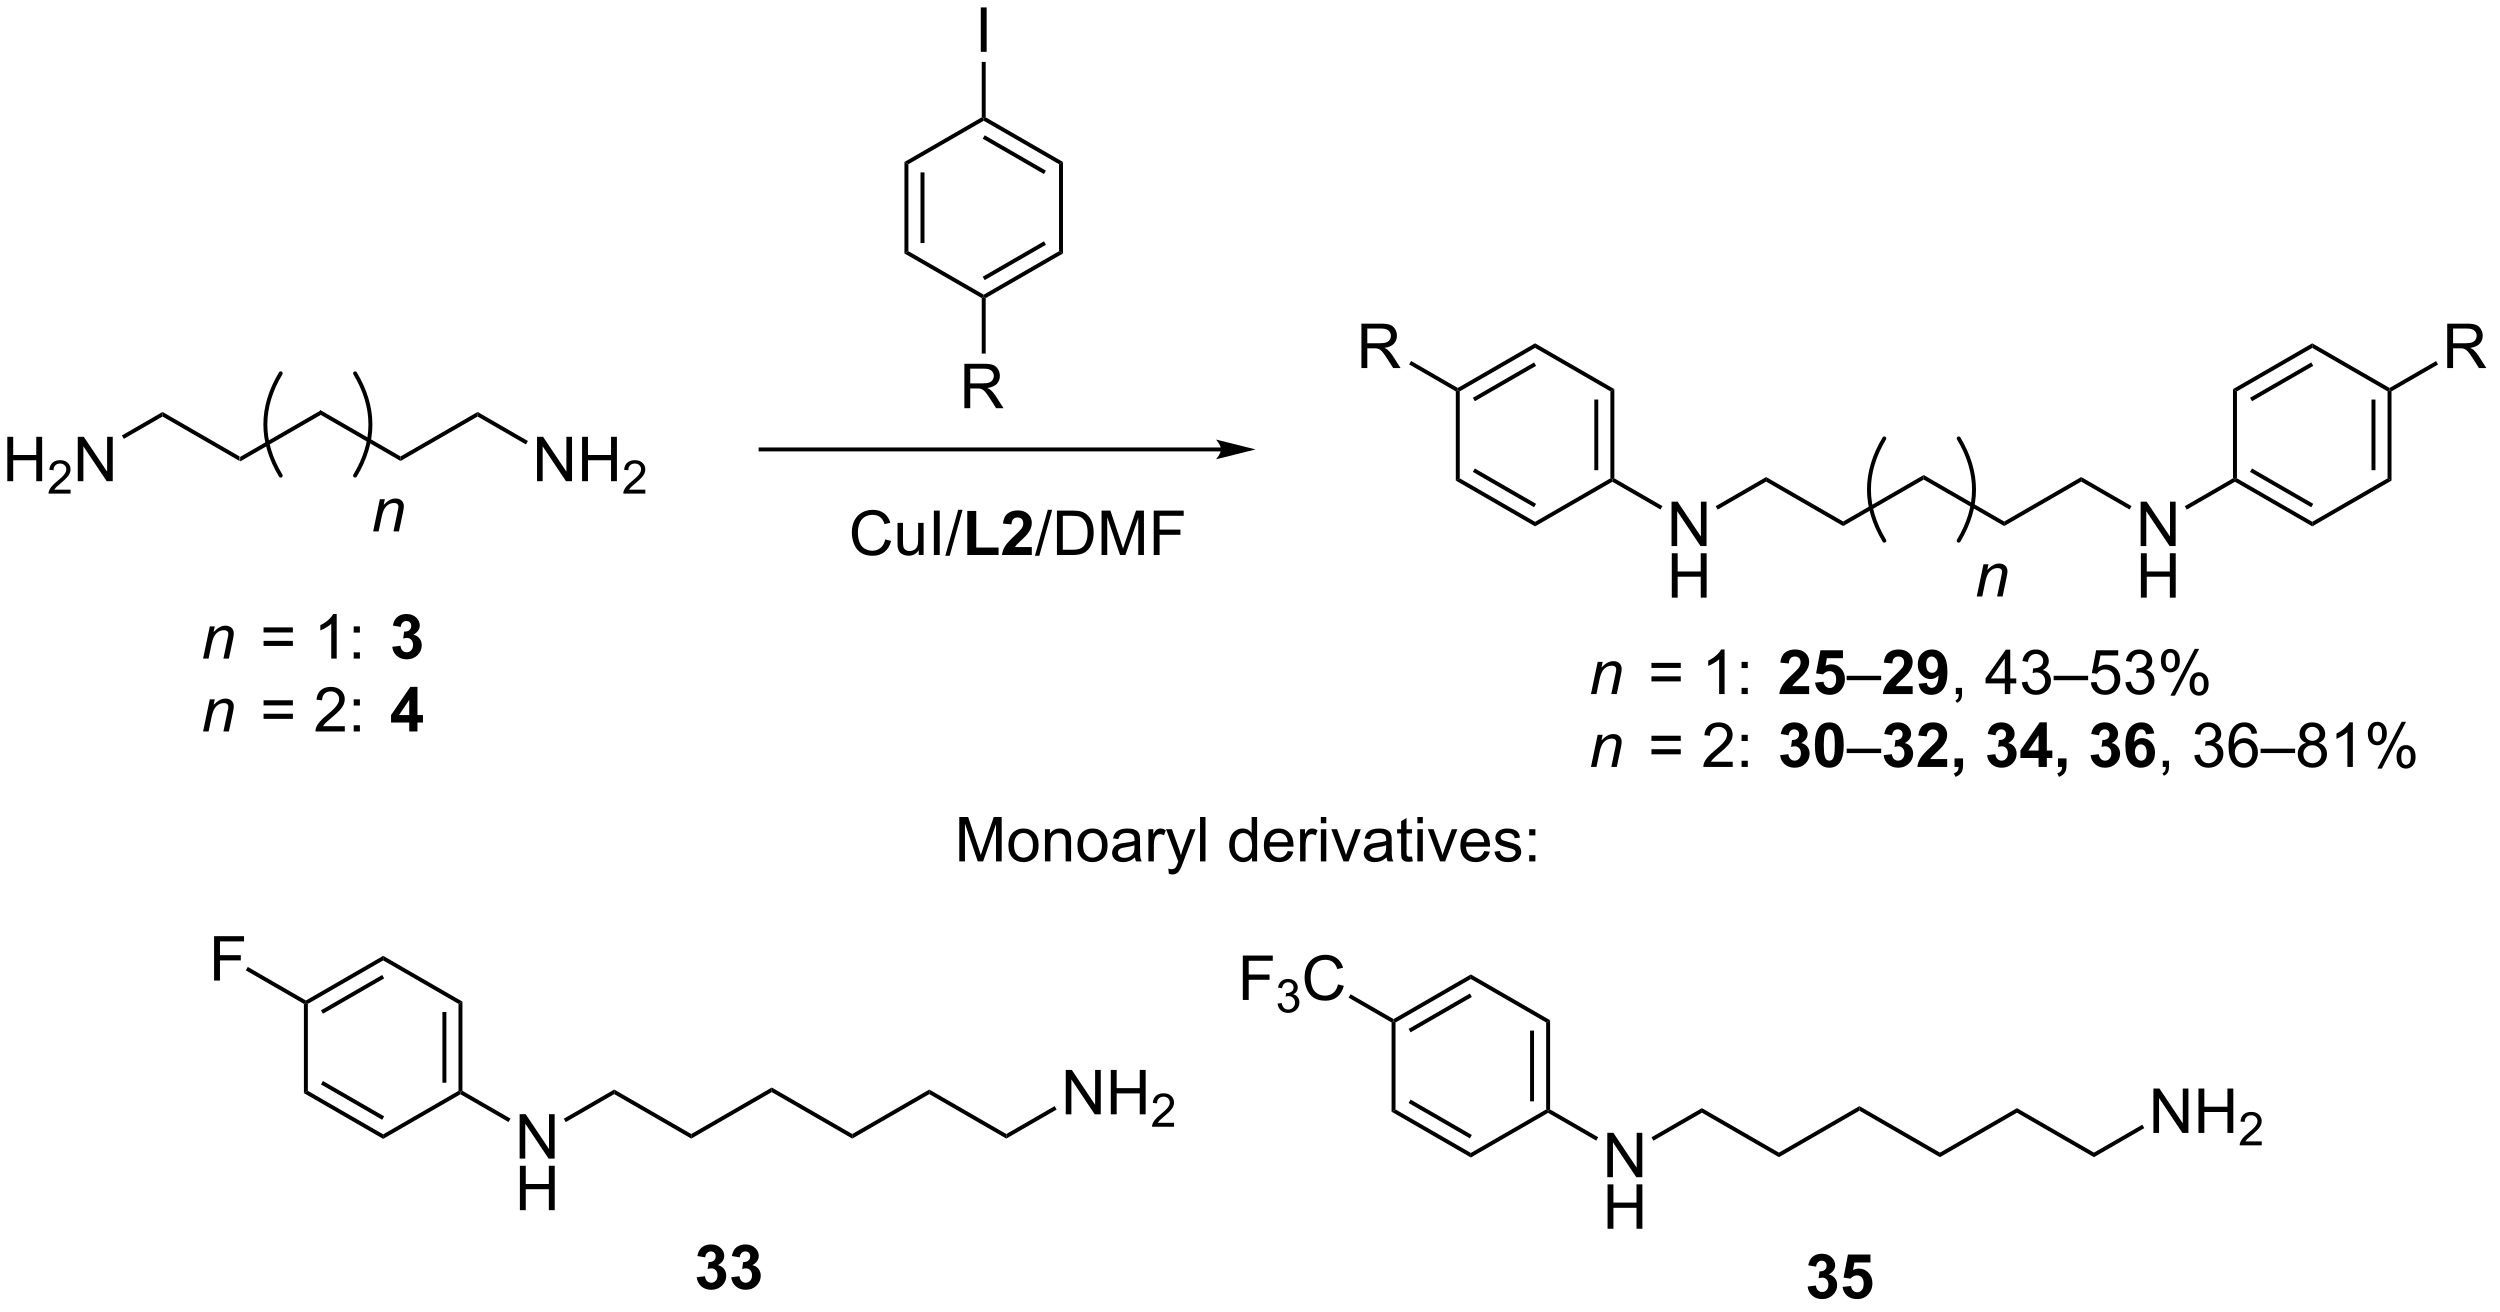 <?xml version="1.0" encoding="UTF-8"?>
<!DOCTYPE svg PUBLIC '-//W3C//DTD SVG 1.0//EN'
          'http://www.w3.org/TR/2001/REC-SVG-20010904/DTD/svg10.dtd'>
<svg stroke-dasharray="none" shape-rendering="auto" xmlns="http://www.w3.org/2000/svg" font-family="'Dialog'" text-rendering="auto" width="442" fill-opacity="1" color-interpolation="auto" color-rendering="auto" preserveAspectRatio="xMidYMid meet" font-size="12px" viewBox="0 0 442 232" fill="black" xmlns:xlink="http://www.w3.org/1999/xlink" stroke="black" image-rendering="auto" stroke-miterlimit="10" stroke-linecap="square" stroke-linejoin="miter" font-style="normal" stroke-width="1" height="232" stroke-dashoffset="0" font-weight="normal" stroke-opacity="1"
><!--Generated by the Batik Graphics2D SVG Generator--><defs id="genericDefs"
  /><g
  ><defs id="defs1"
    ><clipPath clipPathUnits="userSpaceOnUse" id="clipPath1"
      ><path d="M2.527 1.583 L333.358 1.583 L333.358 174.916 L2.527 174.916 L2.527 1.583 Z"
      /></clipPath
      ><clipPath clipPathUnits="userSpaceOnUse" id="clipPath2"
      ><path d="M84.308 44.432 L84.308 212.946 L405.94 212.946 L405.94 44.432 Z"
      /></clipPath
    ></defs
    ><g transform="scale(1.333,1.333) translate(-2.527,-1.583) matrix(1.029,0,0,1.029,-84.191,-44.12)"
    ><path d="M115.227 103.896 L115.227 103.307 L125.609 97.312 L125.609 97.902 Z" stroke="none" clip-path="url(#clipPath2)"
    /></g
    ><g transform="matrix(1.371,0,0,1.371,-115.625,-60.937)"
    ><path d="M125.609 97.902 L125.609 97.312 L135.991 103.307 L135.991 103.896 Z" stroke="none" clip-path="url(#clipPath2)"
    /></g
    ><g transform="matrix(1.371,0,0,1.371,-115.625,-60.937)"
    ><path d="M241.787 102.147 L182.421 102.147 L182.166 102.147 L182.166 102.657 L182.421 102.657 L241.787 102.657 L242.042 102.657 L242.042 102.147 L241.787 102.147 ZM246.251 102.402 L241.149 101.127 C241.149 101.127 241.787 101.844 241.787 102.402 C241.787 102.96 241.149 103.678 241.149 103.678 Z" stroke="none" clip-path="url(#clipPath2)"
    /></g
    ><g transform="matrix(1.371,0,0,1.371,-115.625,-60.937)"
    ><path d="M200.971 65.331 L201.481 65.626 L201.481 76.84 L200.971 77.135 ZM203.042 66.675 L203.042 75.791 L203.553 75.791 L203.553 66.675 Z" stroke="none" clip-path="url(#clipPath2)"
    /></g
    ><g transform="matrix(1.371,0,0,1.371,-115.625,-60.937)"
    ><path d="M200.971 77.135 L201.481 76.84 L211.193 82.447 L211.193 82.742 L210.938 82.889 Z" stroke="none" clip-path="url(#clipPath2)"
    /></g
    ><g transform="matrix(1.371,0,0,1.371,-115.625,-60.937)"
    ><path d="M211.448 82.889 L211.193 82.742 L211.193 82.447 L220.904 76.84 L221.415 77.135 ZM211.32 80.571 L219.215 76.012 L218.96 75.57 L211.065 80.129 Z" stroke="none" clip-path="url(#clipPath2)"
    /></g
    ><g transform="matrix(1.371,0,0,1.371,-115.625,-60.937)"
    ><path d="M221.415 77.135 L220.904 76.84 L220.904 65.626 L221.415 65.331 Z" stroke="none" clip-path="url(#clipPath2)"
    /></g
    ><g transform="matrix(1.371,0,0,1.371,-115.625,-60.937)"
    ><path d="M221.415 65.331 L220.904 65.626 L211.193 60.019 L211.193 59.724 L211.448 59.577 ZM219.215 66.454 L211.32 61.895 L211.065 62.337 L218.96 66.896 Z" stroke="none" clip-path="url(#clipPath2)"
    /></g
    ><g transform="matrix(1.371,0,0,1.371,-115.625,-60.937)"
    ><path d="M210.938 59.577 L211.193 59.724 L211.193 60.019 L201.481 65.626 L200.971 65.331 Z" stroke="none" clip-path="url(#clipPath2)"
    /></g
    ><g transform="matrix(1.371,0,0,1.371,-115.625,-60.937)"
    ><path d="M135.991 103.896 L135.991 103.307 L145.924 97.572 L145.924 98.161 Z" stroke="none" clip-path="url(#clipPath2)"
    /></g
    ><g transform="matrix(1.371,0,0,1.371,-115.625,-60.937)"
    ><path d="M153.59 106.501 L153.59 100.775 L154.369 100.775 L157.377 105.269 L157.377 100.775 L158.103 100.775 L158.103 106.501 L157.325 106.501 L154.317 102.001 L154.317 106.501 L153.59 106.501 ZM159.399 106.501 L159.399 100.775 L160.157 100.775 L160.157 103.126 L163.133 103.126 L163.133 100.775 L163.891 100.775 L163.891 106.501 L163.133 106.501 L163.133 103.801 L160.157 103.801 L160.157 106.501 L159.399 106.501 Z" stroke="none" clip-path="url(#clipPath2)"
    /></g
    ><g transform="matrix(1.371,0,0,1.371,-115.625,-60.937)"
    ><path d="M167.557 107.593 L167.557 108.101 L164.717 108.101 Q164.711 107.91 164.78 107.734 Q164.887 107.445 165.125 107.164 Q165.365 106.882 165.817 106.513 Q166.516 105.939 166.762 105.603 Q167.008 105.267 167.008 104.968 Q167.008 104.656 166.783 104.441 Q166.561 104.224 166.2 104.224 Q165.819 104.224 165.59 104.453 Q165.362 104.681 165.36 105.085 L164.817 105.031 Q164.873 104.423 165.237 104.107 Q165.6 103.789 166.211 103.789 Q166.83 103.789 167.19 104.132 Q167.551 104.474 167.551 104.98 Q167.551 105.238 167.446 105.488 Q167.34 105.736 167.094 106.011 Q166.85 106.287 166.281 106.767 Q165.807 107.166 165.672 107.308 Q165.537 107.451 165.45 107.593 L167.557 107.593 Z" stroke="none" clip-path="url(#clipPath2)"
    /></g
    ><g transform="matrix(1.371,0,0,1.371,-115.625,-60.937)"
    ><path d="M145.924 98.161 L145.924 97.572 L152.414 101.319 L152.159 101.761 Z" stroke="none" clip-path="url(#clipPath2)"
    /></g
    ><g transform="matrix(1.371,0,0,1.371,-115.625,-60.937)"
    ><path d="M210.815 51.131 L210.815 45.404 L211.573 45.404 L211.573 51.131 L210.815 51.131 Z" stroke="none" clip-path="url(#clipPath2)"
    /></g
    ><g transform="matrix(1.371,0,0,1.371,-115.625,-60.937)"
    ><path d="M211.448 59.577 L211.193 59.724 L210.938 59.577 L210.938 52.434 L211.448 52.434 Z" stroke="none" clip-path="url(#clipPath2)"
    /></g
    ><g transform="matrix(1.371,0,0,1.371,-115.625,-60.937)"
    ><path d="M208.698 97.085 L208.698 91.359 L211.237 91.359 Q212.003 91.359 212.401 91.513 Q212.799 91.666 213.036 92.057 Q213.276 92.447 213.276 92.921 Q213.276 93.531 212.88 93.95 Q212.487 94.367 211.661 94.479 Q211.964 94.624 212.12 94.765 Q212.451 95.07 212.747 95.525 L213.745 97.085 L212.792 97.085 L212.034 95.893 Q211.701 95.377 211.484 95.104 Q211.271 94.83 211.102 94.721 Q210.932 94.611 210.755 94.57 Q210.628 94.541 210.333 94.541 L209.456 94.541 L209.456 97.085 L208.698 97.085 ZM209.456 93.885 L211.083 93.885 Q211.604 93.885 211.896 93.778 Q212.19 93.671 212.341 93.434 Q212.495 93.197 212.495 92.921 Q212.495 92.515 212.198 92.255 Q211.904 91.992 211.268 91.992 L209.456 91.992 L209.456 93.885 Z" stroke="none" clip-path="url(#clipPath2)"
    /></g
    ><g transform="matrix(1.371,0,0,1.371,-115.625,-60.937)"
    ><path d="M210.938 82.889 L211.193 82.742 L211.448 82.889 L211.448 90.047 L210.938 90.047 Z" stroke="none" clip-path="url(#clipPath2)"
    /></g
    ><g transform="matrix(1.371,0,0,1.371,-115.625,-60.937)"
    ><path d="M110.525 129.376 L111.393 125.227 L112.033 125.227 L111.882 125.949 Q112.299 125.524 112.661 125.329 Q113.025 125.134 113.406 125.134 Q113.908 125.134 114.195 125.407 Q114.484 125.68 114.484 126.136 Q114.484 126.368 114.382 126.863 L113.854 129.376 L113.148 129.376 L113.697 126.746 Q113.781 126.363 113.781 126.18 Q113.781 125.972 113.638 125.844 Q113.494 125.714 113.226 125.714 Q112.682 125.714 112.257 126.105 Q111.835 126.496 111.635 127.446 L111.234 129.376 L110.525 129.376 Z" stroke="none" clip-path="url(#clipPath2)"
    /></g
    ><g transform="matrix(1.371,0,0,1.371,-115.625,-60.937)"
    ><path d="M122.106 126.009 L118.325 126.009 L118.325 125.352 L122.106 125.352 L122.106 126.009 ZM122.106 127.746 L118.325 127.746 L118.325 127.089 L122.106 127.089 L122.106 127.746 ZM127.756 129.376 L127.053 129.376 L127.053 124.894 Q126.798 125.136 126.386 125.378 Q125.975 125.621 125.647 125.743 L125.647 125.063 Q126.235 124.785 126.675 124.391 Q127.118 123.996 127.303 123.626 L127.756 123.626 L127.756 129.376 ZM129.947 126.027 L129.947 125.227 L130.747 125.227 L130.747 126.027 L129.947 126.027 ZM129.947 129.376 L129.947 128.574 L130.747 128.574 L130.747 129.376 L129.947 129.376 Z" stroke="none" clip-path="url(#clipPath2)"
    /></g
    ><g transform="matrix(1.371,0,0,1.371,-115.625,-60.937)"
    ><path d="M134.919 127.855 L135.981 127.727 Q136.031 128.134 136.252 128.35 Q136.476 128.563 136.794 128.563 Q137.132 128.563 137.364 128.305 Q137.599 128.048 137.599 127.61 Q137.599 127.196 137.375 126.954 Q137.153 126.712 136.833 126.712 Q136.622 126.712 136.328 126.793 L136.45 125.899 Q136.895 125.91 137.13 125.707 Q137.364 125.501 137.364 125.16 Q137.364 124.871 137.192 124.699 Q137.02 124.527 136.734 124.527 Q136.453 124.527 136.252 124.722 Q136.054 124.918 136.012 125.293 L135 125.121 Q135.106 124.602 135.317 124.293 Q135.531 123.98 135.911 123.803 Q136.294 123.626 136.765 123.626 Q137.575 123.626 138.062 124.141 Q138.466 124.563 138.466 125.094 Q138.466 125.847 137.64 126.298 Q138.132 126.402 138.427 126.769 Q138.724 127.136 138.724 127.657 Q138.724 128.41 138.171 128.944 Q137.622 129.475 136.802 129.475 Q136.023 129.475 135.51 129.027 Q135 128.579 134.919 127.855 Z" stroke="none" clip-path="url(#clipPath2)"
    /></g
    ><g transform="matrix(1.371,0,0,1.371,-115.625,-60.937)"
    ><path d="M110.525 138.776 L111.393 134.627 L112.033 134.627 L111.882 135.349 Q112.299 134.924 112.661 134.729 Q113.025 134.534 113.406 134.534 Q113.908 134.534 114.195 134.807 Q114.484 135.081 114.484 135.536 Q114.484 135.768 114.382 136.263 L113.854 138.776 L113.148 138.776 L113.697 136.146 Q113.781 135.763 113.781 135.581 Q113.781 135.372 113.638 135.245 Q113.494 135.114 113.226 135.114 Q112.682 135.114 112.257 135.505 Q111.835 135.896 111.635 136.846 L111.234 138.776 L110.525 138.776 Z" stroke="none" clip-path="url(#clipPath2)"
    /></g
    ><g transform="matrix(1.371,0,0,1.371,-115.625,-60.937)"
    ><path d="M122.106 135.409 L118.325 135.409 L118.325 134.752 L122.106 134.752 L122.106 135.409 ZM122.106 137.146 L118.325 137.146 L118.325 136.489 L122.106 136.489 L122.106 137.146 ZM128.803 138.099 L128.803 138.776 L125.016 138.776 Q125.009 138.521 125.1 138.286 Q125.243 137.901 125.561 137.526 Q125.881 137.151 126.483 136.659 Q127.415 135.893 127.743 135.445 Q128.071 134.997 128.071 134.599 Q128.071 134.182 127.772 133.896 Q127.475 133.607 126.993 133.607 Q126.485 133.607 126.18 133.911 Q125.876 134.216 125.873 134.755 L125.149 134.682 Q125.225 133.872 125.709 133.45 Q126.194 133.026 127.009 133.026 Q127.834 133.026 128.313 133.484 Q128.795 133.94 128.795 134.614 Q128.795 134.958 128.655 135.291 Q128.514 135.622 128.186 135.989 Q127.86 136.357 127.102 136.997 Q126.47 137.528 126.29 137.719 Q126.11 137.909 125.993 138.099 L128.803 138.099 ZM129.947 135.427 L129.947 134.627 L130.747 134.627 L130.747 135.427 L129.947 135.427 ZM129.947 138.776 L129.947 137.974 L130.747 137.974 L130.747 138.776 L129.947 138.776 Z" stroke="none" clip-path="url(#clipPath2)"
    /></g
    ><g transform="matrix(1.371,0,0,1.371,-115.625,-60.937)"
    ><path d="M137.109 138.776 L137.109 137.622 L134.765 137.622 L134.765 136.661 L137.25 133.026 L138.171 133.026 L138.171 136.659 L138.882 136.659 L138.882 137.622 L138.171 137.622 L138.171 138.776 L137.109 138.776 ZM137.109 136.659 L137.109 134.7 L135.794 136.659 L137.109 136.659 Z" stroke="none" clip-path="url(#clipPath2)"
    /></g
    ><g transform="matrix(1.371,0,0,1.371,-115.625,-60.937)"
    ><path d="M115.227 103.307 L115.227 103.896 L105.295 98.161 L105.295 97.572 Z" stroke="none" clip-path="url(#clipPath2)"
    /></g
    ><g transform="matrix(1.371,0,0,1.371,-115.625,-60.937)"
    ><path d="M85.28 106.501 L85.28 100.775 L86.038 100.775 L86.038 103.126 L89.014 103.126 L89.014 100.775 L89.772 100.775 L89.772 106.501 L89.014 106.501 L89.014 103.801 L86.038 103.801 L86.038 106.501 L85.28 106.501 Z" stroke="none" clip-path="url(#clipPath2)"
    /></g
    ><g transform="matrix(1.371,0,0,1.371,-115.625,-60.937)"
    ><path d="M93.438 107.593 L93.438 108.101 L90.598 108.101 Q90.592 107.91 90.661 107.734 Q90.768 107.445 91.006 107.164 Q91.247 106.882 91.698 106.513 Q92.397 105.939 92.643 105.603 Q92.889 105.267 92.889 104.968 Q92.889 104.656 92.665 104.441 Q92.442 104.224 92.081 104.224 Q91.7 104.224 91.471 104.453 Q91.243 104.681 91.241 105.086 L90.698 105.031 Q90.754 104.424 91.118 104.107 Q91.481 103.789 92.092 103.789 Q92.711 103.789 93.071 104.132 Q93.432 104.474 93.432 104.98 Q93.432 105.238 93.327 105.488 Q93.221 105.736 92.975 106.011 Q92.731 106.287 92.163 106.767 Q91.688 107.166 91.553 107.308 Q91.418 107.451 91.331 107.593 L93.438 107.593 Z" stroke="none" clip-path="url(#clipPath2)"
    /></g
    ><g transform="matrix(1.371,0,0,1.371,-115.625,-60.937)"
    ><path d="M94.363 106.501 L94.363 100.775 L95.141 100.775 L98.149 105.269 L98.149 100.775 L98.876 100.775 L98.876 106.501 L98.097 106.501 L95.089 102.001 L95.089 106.501 L94.363 106.501 Z" stroke="none" clip-path="url(#clipPath2)"
    /></g
    ><g transform="matrix(1.371,0,0,1.371,-115.625,-60.937)"
    ><path d="M105.295 97.572 L105.295 98.161 L100.31 101.04 L100.055 100.598 Z" stroke="none" clip-path="url(#clipPath2)"
    /></g
    ><g stroke-width="0.51" transform="matrix(1.371,0,0,1.371,-115.625,-60.937)" stroke-linejoin="round" stroke-linecap="round"
    ><path fill="none" d="M130.126 105.779 Q134.082 99.186 130.126 92.592" clip-path="url(#clipPath2)"
    /></g
    ><g stroke-width="0.51" transform="matrix(1.371,0,0,1.371,-115.625,-60.937)" stroke-linejoin="round" stroke-linecap="round"
    ><path fill="none" d="M120.535 92.592 Q116.579 99.186 120.535 105.779" clip-path="url(#clipPath2)"
    /></g
    ><g transform="matrix(1.371,0,0,1.371,-115.625,-60.937)"
    ><path d="M132.457 112.972 L133.324 108.823 L133.965 108.823 L133.814 109.545 Q134.231 109.12 134.593 108.925 Q134.957 108.73 135.337 108.73 Q135.84 108.73 136.126 109.003 Q136.415 109.277 136.415 109.732 Q136.415 109.964 136.314 110.459 L135.785 112.972 L135.079 112.972 L135.629 110.342 Q135.712 109.959 135.712 109.777 Q135.712 109.568 135.569 109.441 Q135.426 109.31 135.157 109.31 Q134.613 109.31 134.189 109.701 Q133.767 110.092 133.566 111.042 L133.165 112.972 L132.457 112.972 Z" stroke="none" clip-path="url(#clipPath2)"
    /></g
    ><g transform="matrix(1.371,0,0,1.371,-115.625,-60.937)"
    ><path d="M322.024 112.287 L322.024 111.698 L332.406 105.704 L332.406 106.293 Z" stroke="none" clip-path="url(#clipPath2)"
    /></g
    ><g transform="matrix(1.371,0,0,1.371,-115.625,-60.937)"
    ><path d="M332.406 106.293 L332.406 105.704 L342.788 111.698 L342.788 112.287 Z" stroke="none" clip-path="url(#clipPath2)"
    /></g
    ><g transform="matrix(1.371,0,0,1.371,-115.625,-60.937)"
    ><path d="M342.788 112.287 L342.788 111.698 L352.72 105.964 L352.72 106.553 Z" stroke="none" clip-path="url(#clipPath2)"
    /></g
    ><g transform="matrix(1.371,0,0,1.371,-115.625,-60.937)"
    ><path d="M360.387 114.868 L360.387 109.141 L361.165 109.141 L364.173 113.636 L364.173 109.141 L364.9 109.141 L364.9 114.868 L364.121 114.868 L361.113 110.368 L361.113 114.868 L360.387 114.868 Z" stroke="none" clip-path="url(#clipPath2)"
    /></g
    ><g transform="matrix(1.371,0,0,1.371,-115.625,-60.937)"
    ><path d="M360.418 121.518 L360.418 115.791 L361.176 115.791 L361.176 118.143 L364.152 118.143 L364.152 115.791 L364.91 115.791 L364.91 121.518 L364.152 121.518 L364.152 118.817 L361.176 118.817 L361.176 121.518 L360.418 121.518 Z" stroke="none" clip-path="url(#clipPath2)"
    /></g
    ><g transform="matrix(1.371,0,0,1.371,-115.625,-60.937)"
    ><path d="M352.72 106.553 L352.72 105.964 L359.21 109.711 L358.955 110.153 Z" stroke="none" clip-path="url(#clipPath2)"
    /></g
    ><g transform="matrix(1.371,0,0,1.371,-115.625,-60.937)"
    ><path d="M322.024 111.698 L322.024 112.287 L312.091 106.553 L312.091 105.964 Z" stroke="none" clip-path="url(#clipPath2)"
    /></g
    ><g transform="matrix(1.371,0,0,1.371,-115.625,-60.937)"
    ><path d="M299.894 114.868 L299.894 109.141 L300.672 109.141 L303.68 113.636 L303.68 109.141 L304.407 109.141 L304.407 114.868 L303.628 114.868 L300.62 110.368 L300.62 114.868 L299.894 114.868 Z" stroke="none" clip-path="url(#clipPath2)"
    /></g
    ><g transform="matrix(1.371,0,0,1.371,-115.625,-60.937)"
    ><path d="M299.925 121.518 L299.925 115.791 L300.683 115.791 L300.683 118.143 L303.659 118.143 L303.659 115.791 L304.417 115.791 L304.417 121.518 L303.659 121.518 L303.659 118.817 L300.683 118.817 L300.683 121.518 L299.925 121.518 Z" stroke="none" clip-path="url(#clipPath2)"
    /></g
    ><g transform="matrix(1.371,0,0,1.371,-115.625,-60.937)"
    ><path d="M312.091 105.964 L312.091 106.553 L305.841 110.162 L305.586 109.72 Z" stroke="none" clip-path="url(#clipPath2)"
    /></g
    ><g stroke-width="0.51" transform="matrix(1.371,0,0,1.371,-115.625,-60.937)" stroke-linejoin="round" stroke-linecap="round"
    ><path fill="none" d="M336.922 114.171 Q340.878 107.577 336.922 100.984" clip-path="url(#clipPath2)"
    /></g
    ><g stroke-width="0.51" transform="matrix(1.371,0,0,1.371,-115.625,-60.937)" stroke-linejoin="round" stroke-linecap="round"
    ><path fill="none" d="M327.332 100.984 Q323.375 107.577 327.332 114.171" clip-path="url(#clipPath2)"
    /></g
    ><g transform="matrix(1.371,0,0,1.371,-115.625,-60.937)"
    ><path d="M339.253 121.364 L340.121 117.215 L340.761 117.215 L340.61 117.937 Q341.027 117.512 341.389 117.317 Q341.753 117.121 342.134 117.121 Q342.636 117.121 342.923 117.395 Q343.212 117.668 343.212 118.124 Q343.212 118.356 343.11 118.851 L342.582 121.364 L341.876 121.364 L342.425 118.734 Q342.509 118.351 342.509 118.168 Q342.509 117.96 342.365 117.832 Q342.222 117.702 341.954 117.702 Q341.41 117.702 340.985 118.093 Q340.563 118.484 340.363 119.434 L339.962 121.364 L339.253 121.364 Z" stroke="none" clip-path="url(#clipPath2)"
    /></g
    ><g transform="matrix(1.371,0,0,1.371,-115.625,-60.937)"
    ><path d="M298.717 109.711 L298.462 110.153 L292.262 106.573 L292.262 106.278 L292.517 106.131 Z" stroke="none" clip-path="url(#clipPath2)"
    /></g
    ><g transform="matrix(1.371,0,0,1.371,-115.625,-60.937)"
    ><path d="M366.334 110.162 L366.079 109.72 L372.295 106.131 L372.55 106.278 L372.55 106.573 Z" stroke="none" clip-path="url(#clipPath2)"
    /></g
    ><g transform="matrix(1.371,0,0,1.371,-115.625,-60.937)"
    ><path d="M292.517 106.131 L292.262 106.278 L292.007 106.131 L292.007 94.917 L292.517 94.623 ZM290.445 105.082 L290.445 95.966 L289.935 95.966 L289.935 105.082 Z" stroke="none" clip-path="url(#clipPath2)"
    /></g
    ><g transform="matrix(1.371,0,0,1.371,-115.625,-60.937)"
    ><path d="M292.517 94.623 L292.007 94.917 L282.295 89.31 L282.295 88.721 Z" stroke="none" clip-path="url(#clipPath2)"
    /></g
    ><g transform="matrix(1.371,0,0,1.371,-115.625,-60.937)"
    ><path d="M282.295 88.721 L282.295 89.31 L272.583 94.917 L272.328 94.77 L272.328 94.475 ZM282.167 91.187 L274.272 95.745 L274.527 96.187 L282.422 91.629 Z" stroke="none" clip-path="url(#clipPath2)"
    /></g
    ><g transform="matrix(1.371,0,0,1.371,-115.625,-60.937)"
    ><path d="M272.073 94.917 L272.328 94.77 L272.583 94.917 L272.583 106.131 L272.073 106.426 Z" stroke="none" clip-path="url(#clipPath2)"
    /></g
    ><g transform="matrix(1.371,0,0,1.371,-115.625,-60.937)"
    ><path d="M272.073 106.426 L272.583 106.131 L282.295 111.738 L282.295 112.327 ZM274.272 105.303 L282.167 109.862 L282.422 109.42 L274.527 104.862 Z" stroke="none" clip-path="url(#clipPath2)"
    /></g
    ><g transform="matrix(1.371,0,0,1.371,-115.625,-60.937)"
    ><path d="M282.295 112.327 L282.295 111.738 L292.007 106.131 L292.262 106.278 L292.262 106.573 Z" stroke="none" clip-path="url(#clipPath2)"
    /></g
    ><g transform="matrix(1.371,0,0,1.371,-115.625,-60.937)"
    ><path d="M372.55 106.573 L372.55 106.278 L372.805 106.131 L382.517 111.738 L382.517 112.327 ZM374.494 105.303 L382.389 109.862 L382.644 109.42 L374.749 104.862 Z" stroke="none" clip-path="url(#clipPath2)"
    /></g
    ><g transform="matrix(1.371,0,0,1.371,-115.625,-60.937)"
    ><path d="M382.517 112.327 L382.517 111.738 L392.228 106.131 L392.738 106.426 Z" stroke="none" clip-path="url(#clipPath2)"
    /></g
    ><g transform="matrix(1.371,0,0,1.371,-115.625,-60.937)"
    ><path d="M392.738 106.426 L392.228 106.131 L392.228 94.917 L392.483 94.77 L392.738 94.917 ZM390.667 105.082 L390.667 95.966 L390.157 95.966 L390.157 105.082 Z" stroke="none" clip-path="url(#clipPath2)"
    /></g
    ><g transform="matrix(1.371,0,0,1.371,-115.625,-60.937)"
    ><path d="M392.483 94.475 L392.483 94.77 L392.228 94.917 L382.517 89.31 L382.517 88.721 Z" stroke="none" clip-path="url(#clipPath2)"
    /></g
    ><g transform="matrix(1.371,0,0,1.371,-115.625,-60.937)"
    ><path d="M382.517 88.721 L382.517 89.31 L372.805 94.917 L372.295 94.623 ZM382.389 91.187 L374.494 95.745 L374.749 96.187 L382.644 91.629 Z" stroke="none" clip-path="url(#clipPath2)"
    /></g
    ><g transform="matrix(1.371,0,0,1.371,-115.625,-60.937)"
    ><path d="M372.295 94.623 L372.805 94.917 L372.805 106.131 L372.55 106.278 L372.295 106.131 Z" stroke="none" clip-path="url(#clipPath2)"
    /></g
    ><g transform="matrix(1.371,0,0,1.371,-115.625,-60.937)"
    ><path d="M259.901 91.91 L259.901 86.184 L262.44 86.184 Q263.206 86.184 263.604 86.338 Q264.003 86.491 264.24 86.882 Q264.479 87.272 264.479 87.746 Q264.479 88.356 264.083 88.775 Q263.69 89.192 262.865 89.304 Q263.167 89.45 263.323 89.59 Q263.654 89.895 263.951 90.351 L264.948 91.91 L263.995 91.91 L263.237 90.718 Q262.904 90.202 262.688 89.929 Q262.474 89.655 262.305 89.546 Q262.135 89.436 261.958 89.395 Q261.831 89.366 261.536 89.366 L260.659 89.366 L260.659 91.91 L259.901 91.91 ZM260.659 88.71 L262.286 88.71 Q262.807 88.71 263.099 88.603 Q263.393 88.496 263.544 88.26 Q263.698 88.022 263.698 87.746 Q263.698 87.34 263.401 87.08 Q263.107 86.817 262.471 86.817 L260.659 86.817 L260.659 88.71 Z" stroke="none" clip-path="url(#clipPath2)"
    /></g
    ><g transform="matrix(1.371,0,0,1.371,-115.625,-60.937)"
    ><path d="M272.328 94.475 L272.328 94.77 L272.073 94.917 L266.05 91.439 L266.305 90.998 Z" stroke="none" clip-path="url(#clipPath2)"
    /></g
    ><g transform="matrix(1.371,0,0,1.371,-115.625,-60.937)"
    ><path d="M399.921 91.91 L399.921 86.184 L402.46 86.184 Q403.226 86.184 403.624 86.338 Q404.022 86.491 404.259 86.882 Q404.499 87.272 404.499 87.746 Q404.499 88.356 404.103 88.775 Q403.71 89.192 402.884 89.304 Q403.186 89.45 403.343 89.59 Q403.673 89.895 403.97 90.351 L404.968 91.91 L404.015 91.91 L403.257 90.718 Q402.923 90.202 402.707 89.929 Q402.494 89.655 402.324 89.546 Q402.155 89.436 401.978 89.395 Q401.851 89.366 401.556 89.366 L400.679 89.366 L400.679 91.91 L399.921 91.91 ZM400.679 88.71 L402.306 88.71 Q402.827 88.71 403.119 88.603 Q403.413 88.496 403.564 88.26 Q403.718 88.022 403.718 87.746 Q403.718 87.34 403.421 87.08 Q403.127 86.817 402.491 86.817 L400.679 86.817 L400.679 88.71 Z" stroke="none" clip-path="url(#clipPath2)"
    /></g
    ><g transform="matrix(1.371,0,0,1.371,-115.625,-60.937)"
    ><path d="M392.738 94.917 L392.483 94.77 L392.483 94.475 L398.484 91.011 L398.739 91.453 Z" stroke="none" clip-path="url(#clipPath2)"
    /></g
    ><g transform="matrix(1.371,0,0,1.371,-115.625,-60.937)"
    ><path d="M198.492 114.011 L199.25 114.201 Q199.013 115.136 198.393 115.628 Q197.773 116.118 196.88 116.118 Q195.953 116.118 195.372 115.74 Q194.794 115.363 194.489 114.649 Q194.187 113.933 194.187 113.113 Q194.187 112.217 194.528 111.553 Q194.872 110.886 195.502 110.54 Q196.132 110.193 196.89 110.193 Q197.75 110.193 198.336 110.631 Q198.922 111.068 199.153 111.863 L198.406 112.037 Q198.208 111.412 197.828 111.128 Q197.45 110.842 196.875 110.842 Q196.216 110.842 195.77 111.159 Q195.328 111.475 195.148 112.008 Q194.968 112.542 194.968 113.107 Q194.968 113.839 195.182 114.383 Q195.395 114.928 195.843 115.199 Q196.294 115.467 196.817 115.467 Q197.453 115.467 197.893 115.1 Q198.336 114.732 198.492 114.011 ZM202.813 116.019 L202.813 115.409 Q202.329 116.113 201.496 116.113 Q201.129 116.113 200.811 115.972 Q200.493 115.831 200.337 115.618 Q200.183 115.404 200.121 115.097 Q200.079 114.889 200.079 114.441 L200.079 111.871 L200.782 111.871 L200.782 114.17 Q200.782 114.722 200.824 114.912 Q200.892 115.191 201.105 115.35 Q201.321 115.506 201.636 115.506 Q201.954 115.506 202.23 115.344 Q202.509 115.183 202.623 114.904 Q202.738 114.623 202.738 114.092 L202.738 111.871 L203.441 111.871 L203.441 116.019 L202.813 116.019 ZM204.763 116.019 L204.763 110.292 L205.52 110.292 L205.52 116.019 L204.763 116.019 ZM206.238 116.118 L207.899 110.193 L208.462 110.193 L206.806 116.118 L206.238 116.118 Z" stroke="none" clip-path="url(#clipPath2)"
    /></g
    ><g transform="matrix(1.371,0,0,1.371,-115.625,-60.937)"
    ><path d="M209.075 116.019 L209.075 110.339 L210.231 110.339 L210.231 115.053 L213.106 115.053 L213.106 116.019 L209.075 116.019 ZM217.394 114.998 L217.394 116.019 L213.548 116.019 Q213.61 115.441 213.923 114.922 Q214.235 114.404 215.157 113.55 Q215.899 112.857 216.066 112.613 Q216.293 112.272 216.293 111.941 Q216.293 111.574 216.095 111.376 Q215.899 111.178 215.55 111.178 Q215.207 111.178 215.004 111.386 Q214.8 111.592 214.769 112.074 L213.675 111.964 Q213.774 111.058 214.29 110.665 Q214.806 110.269 215.579 110.269 Q216.425 110.269 216.91 110.727 Q217.394 111.183 217.394 111.863 Q217.394 112.248 217.256 112.6 Q217.118 112.949 216.816 113.331 Q216.618 113.584 216.097 114.061 Q215.579 114.537 215.439 114.693 Q215.3 114.85 215.214 114.998 L217.394 114.998 Z" stroke="none" clip-path="url(#clipPath2)"
    /></g
    ><g transform="matrix(1.371,0,0,1.371,-115.625,-60.937)"
    ><path d="M217.797 116.118 L219.458 110.193 L220.02 110.193 L218.364 116.118 L217.797 116.118 ZM220.636 116.019 L220.636 110.292 L222.61 110.292 Q223.277 110.292 223.629 110.373 Q224.121 110.488 224.47 110.784 Q224.923 111.167 225.147 111.764 Q225.371 112.357 225.371 113.123 Q225.371 113.777 225.217 114.282 Q225.066 114.784 224.826 115.115 Q224.589 115.443 224.306 115.633 Q224.024 115.824 223.623 115.922 Q223.222 116.019 222.704 116.019 L220.636 116.019 ZM221.394 115.342 L222.618 115.342 Q223.183 115.342 223.506 115.238 Q223.829 115.131 224.019 114.941 Q224.29 114.67 224.438 114.217 Q224.589 113.761 224.589 113.113 Q224.589 112.214 224.295 111.732 Q224.001 111.248 223.579 111.084 Q223.274 110.967 222.597 110.967 L221.394 110.967 L221.394 115.342 ZM226.39 116.019 L226.39 110.292 L227.531 110.292 L228.888 114.347 Q229.075 114.912 229.161 115.193 Q229.257 114.881 229.466 114.277 L230.836 110.292 L231.856 110.292 L231.856 116.019 L231.125 116.019 L231.125 111.225 L229.461 116.019 L228.778 116.019 L227.122 111.144 L227.122 116.019 L226.39 116.019 ZM233.117 116.019 L233.117 110.292 L236.981 110.292 L236.981 110.967 L233.875 110.967 L233.875 112.74 L236.562 112.74 L236.562 113.417 L233.875 113.417 L233.875 116.019 L233.117 116.019 Z" stroke="none" clip-path="url(#clipPath2)"
    /></g
    ><g transform="matrix(1.371,0,0,1.371,-115.625,-60.937)"
    ><path d="M173.478 191.276 L173.478 190.687 L183.86 184.693 L183.86 185.282 Z" stroke="none" clip-path="url(#clipPath2)"
    /></g
    ><g transform="matrix(1.371,0,0,1.371,-115.625,-60.937)"
    ><path d="M183.86 185.282 L183.86 184.693 L194.242 190.687 L194.242 191.276 Z" stroke="none" clip-path="url(#clipPath2)"
    /></g
    ><g transform="matrix(1.371,0,0,1.371,-115.625,-60.937)"
    ><path d="M194.242 191.276 L194.242 190.687 L204.174 184.953 L204.174 185.542 Z" stroke="none" clip-path="url(#clipPath2)"
    /></g
    ><g transform="matrix(1.371,0,0,1.371,-115.625,-60.937)"
    ><path d="M204.174 185.542 L204.174 184.953 L214.106 190.687 L214.106 191.276 Z" stroke="none" clip-path="url(#clipPath2)"
    /></g
    ><g transform="matrix(1.371,0,0,1.371,-115.625,-60.937)"
    ><path d="M221.773 188.148 L221.773 182.421 L222.552 182.421 L225.559 186.916 L225.559 182.421 L226.286 182.421 L226.286 188.148 L225.507 188.148 L222.499 183.648 L222.499 188.148 L221.773 188.148 ZM227.582 188.148 L227.582 182.421 L228.339 182.421 L228.339 184.773 L231.316 184.773 L231.316 182.421 L232.074 182.421 L232.074 188.148 L231.316 188.148 L231.316 185.447 L228.339 185.447 L228.339 188.148 L227.582 188.148 Z" stroke="none" clip-path="url(#clipPath2)"
    /></g
    ><g transform="matrix(1.371,0,0,1.371,-115.625,-60.937)"
    ><path d="M235.74 189.24 L235.74 189.748 L232.9 189.748 Q232.894 189.556 232.962 189.38 Q233.07 189.091 233.308 188.81 Q233.548 188.529 233.999 188.16 Q234.699 187.585 234.945 187.25 Q235.191 186.913 235.191 186.615 Q235.191 186.302 234.966 186.087 Q234.744 185.87 234.382 185.87 Q234.001 185.87 233.773 186.099 Q233.544 186.328 233.542 186.732 L232.999 186.677 Q233.056 186.07 233.419 185.753 Q233.782 185.435 234.394 185.435 Q235.013 185.435 235.372 185.779 Q235.734 186.12 235.734 186.626 Q235.734 186.884 235.628 187.134 Q235.523 187.382 235.277 187.658 Q235.032 187.933 234.464 188.413 Q233.99 188.812 233.855 188.954 Q233.72 189.097 233.632 189.24 L235.74 189.24 Z" stroke="none" clip-path="url(#clipPath2)"
    /></g
    ><g transform="matrix(1.371,0,0,1.371,-115.625,-60.937)"
    ><path d="M214.106 191.276 L214.106 190.687 L220.341 187.087 L220.596 187.529 Z" stroke="none" clip-path="url(#clipPath2)"
    /></g
    ><g transform="matrix(1.371,0,0,1.371,-115.625,-60.937)"
    ><path d="M173.478 190.687 L173.478 191.276 L163.546 185.542 L163.546 184.953 Z" stroke="none" clip-path="url(#clipPath2)"
    /></g
    ><g transform="matrix(1.371,0,0,1.371,-115.625,-60.937)"
    ><path d="M151.348 193.857 L151.348 188.13 L152.126 188.13 L155.134 192.625 L155.134 188.13 L155.861 188.13 L155.861 193.857 L155.082 193.857 L152.074 189.357 L152.074 193.857 L151.348 193.857 Z" stroke="none" clip-path="url(#clipPath2)"
    /></g
    ><g transform="matrix(1.371,0,0,1.371,-115.625,-60.937)"
    ><path d="M151.379 200.507 L151.379 194.78 L152.137 194.78 L152.137 197.132 L155.113 197.132 L155.113 194.78 L155.871 194.78 L155.871 200.507 L155.113 200.507 L155.113 197.806 L152.137 197.806 L152.137 200.507 L151.379 200.507 Z" stroke="none" clip-path="url(#clipPath2)"
    /></g
    ><g transform="matrix(1.371,0,0,1.371,-115.625,-60.937)"
    ><path d="M163.546 184.953 L163.546 185.542 L157.295 189.151 L157.04 188.709 Z" stroke="none" clip-path="url(#clipPath2)"
    /></g
    ><g transform="matrix(1.371,0,0,1.371,-115.625,-60.937)"
    ><path d="M150.171 188.7 L149.916 189.142 L143.716 185.562 L143.716 185.268 L143.971 185.12 Z" stroke="none" clip-path="url(#clipPath2)"
    /></g
    ><g transform="matrix(1.371,0,0,1.371,-115.625,-60.937)"
    ><path d="M143.971 185.12 L143.716 185.268 L143.461 185.12 L143.461 173.906 L143.971 173.612 ZM141.899 184.071 L141.899 174.955 L141.389 174.955 L141.389 184.071 Z" stroke="none" clip-path="url(#clipPath2)"
    /></g
    ><g transform="matrix(1.371,0,0,1.371,-115.625,-60.937)"
    ><path d="M143.971 173.612 L143.461 173.906 L133.749 168.299 L133.749 167.71 Z" stroke="none" clip-path="url(#clipPath2)"
    /></g
    ><g transform="matrix(1.371,0,0,1.371,-115.625,-60.937)"
    ><path d="M133.749 167.71 L133.749 168.299 L124.037 173.906 L123.782 173.759 L123.782 173.464 ZM133.621 170.176 L125.726 174.734 L125.981 175.176 L133.876 170.617 Z" stroke="none" clip-path="url(#clipPath2)"
    /></g
    ><g transform="matrix(1.371,0,0,1.371,-115.625,-60.937)"
    ><path d="M123.527 173.906 L123.782 173.759 L124.037 173.906 L124.037 185.12 L123.527 185.415 Z" stroke="none" clip-path="url(#clipPath2)"
    /></g
    ><g transform="matrix(1.371,0,0,1.371,-115.625,-60.937)"
    ><path d="M123.527 185.415 L124.037 185.12 L133.749 190.727 L133.749 191.316 ZM125.726 184.292 L133.621 188.851 L133.876 188.409 L125.981 183.851 Z" stroke="none" clip-path="url(#clipPath2)"
    /></g
    ><g transform="matrix(1.371,0,0,1.371,-115.625,-60.937)"
    ><path d="M133.749 191.316 L133.749 190.727 L143.461 185.12 L143.716 185.268 L143.716 185.562 Z" stroke="none" clip-path="url(#clipPath2)"
    /></g
    ><g transform="matrix(1.371,0,0,1.371,-115.625,-60.937)"
    ><path d="M313.74 193.674 L313.74 193.085 L324.122 187.091 L324.122 187.68 Z" stroke="none" clip-path="url(#clipPath2)"
    /></g
    ><g transform="matrix(1.371,0,0,1.371,-115.625,-60.937)"
    ><path d="M324.122 187.68 L324.122 187.091 L334.504 193.085 L334.504 193.674 Z" stroke="none" clip-path="url(#clipPath2)"
    /></g
    ><g transform="matrix(1.371,0,0,1.371,-115.625,-60.937)"
    ><path d="M334.504 193.674 L334.504 193.085 L344.436 187.351 L344.436 187.94 Z" stroke="none" clip-path="url(#clipPath2)"
    /></g
    ><g transform="matrix(1.371,0,0,1.371,-115.625,-60.937)"
    ><path d="M344.436 187.94 L344.436 187.351 L354.368 193.085 L354.368 193.674 Z" stroke="none" clip-path="url(#clipPath2)"
    /></g
    ><g transform="matrix(1.371,0,0,1.371,-115.625,-60.937)"
    ><path d="M362.035 190.545 L362.035 184.819 L362.813 184.819 L365.821 189.313 L365.821 184.819 L366.548 184.819 L366.548 190.545 L365.769 190.545 L362.761 186.045 L362.761 190.545 L362.035 190.545 ZM367.843 190.545 L367.843 184.819 L368.601 184.819 L368.601 187.17 L371.578 187.17 L371.578 184.819 L372.336 184.819 L372.336 190.545 L371.578 190.545 L371.578 187.845 L368.601 187.845 L368.601 190.545 L367.843 190.545 Z" stroke="none" clip-path="url(#clipPath2)"
    /></g
    ><g transform="matrix(1.371,0,0,1.371,-115.625,-60.937)"
    ><path d="M376.002 191.637 L376.002 192.145 L373.162 192.145 Q373.156 191.954 373.224 191.778 Q373.332 191.489 373.57 191.208 Q373.81 190.926 374.261 190.557 Q374.961 189.983 375.207 189.647 Q375.453 189.311 375.453 189.012 Q375.453 188.7 375.228 188.485 Q375.005 188.268 374.644 188.268 Q374.263 188.268 374.035 188.497 Q373.806 188.725 373.804 189.13 L373.261 189.075 Q373.318 188.467 373.681 188.151 Q374.045 187.833 374.656 187.833 Q375.275 187.833 375.634 188.176 Q375.996 188.518 375.996 189.024 Q375.996 189.282 375.89 189.532 Q375.785 189.78 375.539 190.055 Q375.295 190.331 374.726 190.811 Q374.252 191.209 374.117 191.352 Q373.982 191.495 373.894 191.637 L376.002 191.637 Z" stroke="none" clip-path="url(#clipPath2)"
    /></g
    ><g transform="matrix(1.371,0,0,1.371,-115.625,-60.937)"
    ><path d="M354.368 193.674 L354.368 193.085 L360.603 189.485 L360.858 189.927 Z" stroke="none" clip-path="url(#clipPath2)"
    /></g
    ><g transform="matrix(1.371,0,0,1.371,-115.625,-60.937)"
    ><path d="M313.74 193.085 L313.74 193.674 L303.808 187.94 L303.808 187.351 Z" stroke="none" clip-path="url(#clipPath2)"
    /></g
    ><g transform="matrix(1.371,0,0,1.371,-115.625,-60.937)"
    ><path d="M291.61 196.255 L291.61 190.528 L292.388 190.528 L295.396 195.023 L295.396 190.528 L296.123 190.528 L296.123 196.255 L295.344 196.255 L292.336 191.755 L292.336 196.255 L291.61 196.255 Z" stroke="none" clip-path="url(#clipPath2)"
    /></g
    ><g transform="matrix(1.371,0,0,1.371,-115.625,-60.937)"
    ><path d="M291.641 202.905 L291.641 197.178 L292.399 197.178 L292.399 199.53 L295.375 199.53 L295.375 197.178 L296.133 197.178 L296.133 202.905 L295.375 202.905 L295.375 200.204 L292.399 200.204 L292.399 202.905 L291.641 202.905 Z" stroke="none" clip-path="url(#clipPath2)"
    /></g
    ><g transform="matrix(1.371,0,0,1.371,-115.625,-60.937)"
    ><path d="M303.808 187.351 L303.808 187.94 L297.557 191.549 L297.302 191.107 Z" stroke="none" clip-path="url(#clipPath2)"
    /></g
    ><g transform="matrix(1.371,0,0,1.371,-115.625,-60.937)"
    ><path d="M290.433 191.098 L290.178 191.54 L283.978 187.96 L283.978 187.665 L284.233 187.518 Z" stroke="none" clip-path="url(#clipPath2)"
    /></g
    ><g transform="matrix(1.371,0,0,1.371,-115.625,-60.937)"
    ><path d="M284.233 187.518 L283.978 187.665 L283.723 187.518 L283.723 176.304 L284.233 176.009 ZM282.161 186.469 L282.161 177.352 L281.651 177.352 L281.651 186.469 Z" stroke="none" clip-path="url(#clipPath2)"
    /></g
    ><g transform="matrix(1.371,0,0,1.371,-115.625,-60.937)"
    ><path d="M284.233 176.009 L283.723 176.304 L274.011 170.697 L274.011 170.107 Z" stroke="none" clip-path="url(#clipPath2)"
    /></g
    ><g transform="matrix(1.371,0,0,1.371,-115.625,-60.937)"
    ><path d="M274.011 170.107 L274.011 170.697 L264.299 176.304 L264.044 176.156 L264.044 175.862 ZM273.883 172.573 L265.988 177.131 L266.243 177.573 L274.138 173.015 Z" stroke="none" clip-path="url(#clipPath2)"
    /></g
    ><g transform="matrix(1.371,0,0,1.371,-115.625,-60.937)"
    ><path d="M263.789 176.304 L264.044 176.156 L264.299 176.304 L264.299 187.518 L263.789 187.812 Z" stroke="none" clip-path="url(#clipPath2)"
    /></g
    ><g transform="matrix(1.371,0,0,1.371,-115.625,-60.937)"
    ><path d="M263.789 187.812 L264.299 187.518 L274.011 193.125 L274.011 193.714 ZM265.988 186.69 L273.883 191.248 L274.138 190.806 L266.243 186.248 Z" stroke="none" clip-path="url(#clipPath2)"
    /></g
    ><g transform="matrix(1.371,0,0,1.371,-115.625,-60.937)"
    ><path d="M274.011 193.714 L274.011 193.125 L283.723 187.518 L283.978 187.665 L283.978 187.96 Z" stroke="none" clip-path="url(#clipPath2)"
    /></g
    ><g transform="matrix(1.371,0,0,1.371,-115.625,-60.937)"
    ><path d="M111.944 170.899 L111.944 165.173 L115.808 165.173 L115.808 165.847 L112.701 165.847 L112.701 167.621 L115.389 167.621 L115.389 168.298 L112.701 168.298 L112.701 170.899 L111.944 170.899 Z" stroke="none" clip-path="url(#clipPath2)"
    /></g
    ><g transform="matrix(1.371,0,0,1.371,-115.625,-60.937)"
    ><path d="M123.782 173.464 L123.782 173.759 L123.527 173.906 L116.038 169.582 L116.293 169.14 Z" stroke="none" clip-path="url(#clipPath2)"
    /></g
    ><g transform="matrix(1.371,0,0,1.371,-115.625,-60.937)"
    ><path d="M244.607 173.397 L244.607 167.671 L248.471 167.671 L248.471 168.345 L245.365 168.345 L245.365 170.119 L248.052 170.119 L248.052 170.796 L245.365 170.796 L245.365 173.397 L244.607 173.397 Z" stroke="none" clip-path="url(#clipPath2)"
    /></g
    ><g transform="matrix(1.371,0,0,1.371,-115.625,-60.937)"
    ><path d="M249.089 173.862 L249.617 173.792 Q249.709 174.241 249.925 174.439 Q250.144 174.636 250.459 174.636 Q250.83 174.636 251.085 174.378 Q251.343 174.12 251.343 173.739 Q251.343 173.376 251.105 173.142 Q250.869 172.905 250.502 172.905 Q250.353 172.905 250.131 172.964 L250.189 172.501 Q250.242 172.507 250.273 172.507 Q250.611 172.507 250.881 172.331 Q251.15 172.155 251.15 171.788 Q251.15 171.499 250.953 171.31 Q250.757 171.118 250.447 171.118 Q250.138 171.118 249.933 171.312 Q249.728 171.505 249.669 171.892 L249.142 171.798 Q249.24 171.267 249.582 170.976 Q249.925 170.685 250.435 170.685 Q250.787 170.685 251.082 170.835 Q251.379 170.985 251.535 171.247 Q251.691 171.507 251.691 171.8 Q251.691 172.079 251.541 172.308 Q251.392 172.536 251.099 172.671 Q251.48 172.759 251.691 173.036 Q251.902 173.312 251.902 173.728 Q251.902 174.29 251.492 174.683 Q251.082 175.073 250.455 175.073 Q249.89 175.073 249.515 174.737 Q249.142 174.399 249.089 173.862 Z" stroke="none" clip-path="url(#clipPath2)"
    /></g
    ><g transform="matrix(1.371,0,0,1.371,-115.625,-60.937)"
    ><path d="M256.877 171.389 L257.635 171.579 Q257.398 172.514 256.779 173.006 Q256.159 173.496 255.266 173.496 Q254.339 173.496 253.758 173.119 Q253.18 172.741 252.875 172.027 Q252.573 171.311 252.573 170.491 Q252.573 169.595 252.914 168.931 Q253.258 168.264 253.888 167.918 Q254.518 167.572 255.276 167.572 Q256.135 167.572 256.721 168.009 Q257.307 168.447 257.539 169.241 L256.792 169.415 Q256.594 168.79 256.213 168.506 Q255.836 168.22 255.26 168.22 Q254.601 168.22 254.156 168.538 Q253.714 168.853 253.534 169.387 Q253.354 169.921 253.354 170.486 Q253.354 171.217 253.568 171.762 Q253.781 172.306 254.229 172.577 Q254.68 172.845 255.203 172.845 Q255.839 172.845 256.279 172.478 Q256.721 172.111 256.877 171.389 Z" stroke="none" clip-path="url(#clipPath2)"
    /></g
    ><g transform="matrix(1.371,0,0,1.371,-115.625,-60.937)"
    ><path d="M264.044 175.862 L264.044 176.156 L263.789 176.304 L258.248 173.105 L258.503 172.663 Z" stroke="none" clip-path="url(#clipPath2)"
    /></g
    ><g transform="matrix(1.371,0,0,1.371,-115.625,-60.937)"
    ><path d="M174.185 209.155 L175.247 209.027 Q175.297 209.434 175.518 209.65 Q175.742 209.863 176.06 209.863 Q176.398 209.863 176.63 209.606 Q176.864 209.348 176.864 208.91 Q176.864 208.496 176.64 208.254 Q176.419 208.012 176.099 208.012 Q175.888 208.012 175.594 208.093 L175.716 207.199 Q176.161 207.21 176.396 207.006 Q176.63 206.801 176.63 206.46 Q176.63 206.171 176.458 205.999 Q176.286 205.827 176 205.827 Q175.719 205.827 175.518 206.022 Q175.32 206.218 175.278 206.593 L174.265 206.421 Q174.372 205.902 174.583 205.593 Q174.797 205.28 175.177 205.103 Q175.56 204.926 176.031 204.926 Q176.841 204.926 177.328 205.441 Q177.732 205.863 177.732 206.394 Q177.732 207.147 176.906 207.598 Q177.398 207.702 177.692 208.069 Q177.989 208.436 177.989 208.957 Q177.989 209.71 177.437 210.244 Q176.888 210.775 176.067 210.775 Q175.289 210.775 174.776 210.327 Q174.265 209.879 174.185 209.155 ZM178.634 209.155 L179.696 209.027 Q179.746 209.434 179.967 209.65 Q180.191 209.863 180.509 209.863 Q180.847 209.863 181.079 209.606 Q181.314 209.348 181.314 208.91 Q181.314 208.496 181.09 208.254 Q180.868 208.012 180.548 208.012 Q180.337 208.012 180.043 208.093 L180.165 207.199 Q180.611 207.21 180.845 207.006 Q181.079 206.801 181.079 206.46 Q181.079 206.171 180.907 205.999 Q180.736 205.827 180.449 205.827 Q180.168 205.827 179.967 206.022 Q179.769 206.218 179.728 206.593 L178.715 206.421 Q178.821 205.902 179.032 205.593 Q179.246 205.28 179.626 205.103 Q180.009 204.926 180.48 204.926 Q181.29 204.926 181.777 205.441 Q182.181 205.863 182.181 206.394 Q182.181 207.147 181.355 207.598 Q181.847 207.702 182.142 208.069 Q182.439 208.436 182.439 208.957 Q182.439 209.71 181.887 210.244 Q181.337 210.775 180.517 210.775 Q179.738 210.775 179.225 210.327 Q178.715 209.879 178.634 209.155 Z" stroke="none" clip-path="url(#clipPath2)"
    /></g
    ><g transform="matrix(1.371,0,0,1.371,-115.625,-60.937)"
    ><path d="M317.444 210.354 L318.506 210.226 Q318.556 210.632 318.777 210.849 Q319.001 211.062 319.319 211.062 Q319.657 211.062 319.889 210.804 Q320.123 210.547 320.123 210.109 Q320.123 209.695 319.899 209.453 Q319.678 209.21 319.358 209.21 Q319.147 209.21 318.853 209.291 L318.975 208.398 Q319.42 208.409 319.655 208.205 Q319.889 208 319.889 207.659 Q319.889 207.369 319.717 207.197 Q319.545 207.026 319.259 207.026 Q318.978 207.026 318.777 207.221 Q318.579 207.416 318.537 207.791 L317.524 207.619 Q317.631 207.101 317.842 206.791 Q318.056 206.479 318.436 206.302 Q318.819 206.125 319.29 206.125 Q320.1 206.125 320.587 206.64 Q320.991 207.062 320.991 207.593 Q320.991 208.346 320.165 208.797 Q320.657 208.901 320.952 209.268 Q321.248 209.635 321.248 210.156 Q321.248 210.909 320.696 211.442 Q320.147 211.974 319.327 211.974 Q318.548 211.974 318.035 211.526 Q317.524 211.078 317.444 210.354 ZM321.948 210.401 L323.041 210.289 Q323.088 210.659 323.317 210.877 Q323.549 211.093 323.849 211.093 Q324.192 211.093 324.429 210.815 Q324.669 210.534 324.669 209.971 Q324.669 209.445 324.432 209.182 Q324.198 208.916 323.817 208.916 Q323.346 208.916 322.971 209.335 L322.08 209.205 L322.643 206.226 L325.544 206.226 L325.544 207.252 L323.474 207.252 L323.302 208.226 Q323.669 208.041 324.052 208.041 Q324.784 208.041 325.291 208.572 Q325.799 209.104 325.799 209.953 Q325.799 210.659 325.388 211.213 Q324.83 211.974 323.838 211.974 Q323.044 211.974 322.544 211.547 Q322.044 211.119 321.948 210.401 Z" stroke="none" clip-path="url(#clipPath2)"
    /></g
    ><g transform="matrix(1.371,0,0,1.371,-115.625,-60.937)"
    ><path d="M208.043 155.53 L208.043 149.803 L209.184 149.803 L210.541 153.858 Q210.728 154.423 210.814 154.704 Q210.91 154.392 211.119 153.788 L212.489 149.803 L213.509 149.803 L213.509 155.53 L212.778 155.53 L212.778 150.736 L211.114 155.53 L210.431 155.53 L208.775 150.655 L208.775 155.53 L208.043 155.53 ZM214.379 153.454 Q214.379 152.303 215.02 151.749 Q215.556 151.288 216.325 151.288 Q217.181 151.288 217.723 151.848 Q218.267 152.408 218.267 153.397 Q218.267 154.197 218.025 154.658 Q217.785 155.116 217.327 155.371 Q216.869 155.624 216.325 155.624 Q215.455 155.624 214.916 155.066 Q214.379 154.507 214.379 153.454 ZM215.103 153.454 Q215.103 154.251 215.45 154.65 Q215.798 155.046 216.325 155.046 Q216.848 155.046 217.194 154.647 Q217.543 154.249 217.543 153.431 Q217.543 152.663 217.194 152.267 Q216.845 151.869 216.325 151.869 Q215.798 151.869 215.45 152.264 Q215.103 152.658 215.103 153.454 ZM219.091 155.53 L219.091 151.382 L219.724 151.382 L219.724 151.97 Q220.18 151.288 221.044 151.288 Q221.419 151.288 221.732 151.423 Q222.047 151.556 222.203 151.775 Q222.36 151.994 222.422 152.296 Q222.461 152.491 222.461 152.978 L222.461 155.53 L221.758 155.53 L221.758 153.007 Q221.758 152.577 221.675 152.363 Q221.594 152.15 221.386 152.025 Q221.177 151.897 220.896 151.897 Q220.446 151.897 220.12 152.184 Q219.794 152.468 219.794 153.264 L219.794 155.53 L219.091 155.53 ZM223.278 153.454 Q223.278 152.303 223.918 151.749 Q224.455 151.288 225.223 151.288 Q226.08 151.288 226.621 151.848 Q227.166 152.408 227.166 153.397 Q227.166 154.197 226.923 154.658 Q226.684 155.116 226.226 155.371 Q225.767 155.624 225.223 155.624 Q224.353 155.624 223.814 155.066 Q223.278 154.507 223.278 153.454 ZM224.002 153.454 Q224.002 154.251 224.348 154.65 Q224.697 155.046 225.223 155.046 Q225.746 155.046 226.093 154.647 Q226.442 154.249 226.442 153.431 Q226.442 152.663 226.093 152.267 Q225.744 151.869 225.223 151.869 Q224.697 151.869 224.348 152.264 Q224.002 152.658 224.002 153.454 ZM230.696 155.017 Q230.305 155.35 229.943 155.488 Q229.584 155.624 229.169 155.624 Q228.485 155.624 228.118 155.29 Q227.75 154.954 227.75 154.436 Q227.75 154.132 227.888 153.879 Q228.029 153.626 228.253 153.475 Q228.477 153.322 228.758 153.244 Q228.966 153.189 229.383 153.139 Q230.235 153.038 230.638 152.897 Q230.641 152.751 230.641 152.712 Q230.641 152.283 230.443 152.108 Q230.172 151.869 229.641 151.869 Q229.146 151.869 228.909 152.043 Q228.672 152.218 228.56 152.658 L227.873 152.564 Q227.966 152.124 228.18 151.853 Q228.396 151.579 228.802 151.434 Q229.209 151.288 229.743 151.288 Q230.274 151.288 230.604 151.413 Q230.938 151.538 231.094 151.728 Q231.25 151.915 231.313 152.204 Q231.349 152.384 231.349 152.853 L231.349 153.79 Q231.349 154.772 231.393 155.033 Q231.438 155.29 231.571 155.53 L230.836 155.53 Q230.727 155.311 230.696 155.017 ZM230.638 153.447 Q230.256 153.603 229.49 153.712 Q229.055 153.775 228.875 153.853 Q228.696 153.931 228.597 154.082 Q228.5 154.233 228.5 154.415 Q228.5 154.697 228.714 154.884 Q228.927 155.072 229.336 155.072 Q229.743 155.072 230.058 154.895 Q230.375 154.718 230.524 154.408 Q230.638 154.171 230.638 153.704 L230.638 153.447 ZM232.431 155.53 L232.431 151.382 L233.064 151.382 L233.064 152.009 Q233.306 151.569 233.509 151.428 Q233.715 151.288 233.963 151.288 Q234.317 151.288 234.684 151.514 L234.442 152.165 Q234.184 152.014 233.926 152.014 Q233.697 152.014 233.512 152.152 Q233.33 152.29 233.252 152.538 Q233.134 152.913 233.134 153.358 L233.134 155.53 L232.431 155.53 ZM235.072 157.129 L234.994 156.468 Q235.223 156.53 235.395 156.53 Q235.629 156.53 235.77 156.452 Q235.91 156.374 236.002 156.233 Q236.067 156.129 236.215 155.71 Q236.236 155.652 236.278 155.538 L234.705 151.382 L235.463 151.382 L236.325 153.783 Q236.494 154.241 236.627 154.744 Q236.746 154.259 236.916 153.798 L237.801 151.382 L238.504 151.382 L236.926 155.6 Q236.673 156.285 236.533 156.543 Q236.345 156.889 236.103 157.051 Q235.861 157.215 235.525 157.215 Q235.322 157.215 235.072 157.129 ZM239.088 155.53 L239.088 149.803 L239.791 149.803 L239.791 155.53 L239.088 155.53 ZM245.793 155.53 L245.793 155.007 Q245.4 155.624 244.634 155.624 Q244.137 155.624 243.72 155.35 Q243.306 155.077 243.077 154.587 Q242.848 154.095 242.848 153.46 Q242.848 152.837 243.054 152.332 Q243.262 151.827 243.676 151.559 Q244.09 151.288 244.603 151.288 Q244.978 151.288 245.27 151.447 Q245.564 151.603 245.746 151.858 L245.746 149.803 L246.447 149.803 L246.447 155.53 L245.793 155.53 ZM243.572 153.46 Q243.572 154.257 243.908 154.652 Q244.244 155.046 244.7 155.046 Q245.16 155.046 245.483 154.668 Q245.806 154.29 245.806 153.517 Q245.806 152.665 245.478 152.267 Q245.15 151.869 244.668 151.869 Q244.2 151.869 243.884 152.251 Q243.572 152.634 243.572 153.46 ZM250.391 154.194 L251.118 154.283 Q250.946 154.921 250.479 155.272 Q250.016 155.624 249.294 155.624 Q248.383 155.624 247.849 155.064 Q247.318 154.501 247.318 153.491 Q247.318 152.444 247.857 151.866 Q248.396 151.288 249.256 151.288 Q250.086 151.288 250.612 151.856 Q251.141 152.421 251.141 153.447 Q251.141 153.509 251.138 153.634 L248.044 153.634 Q248.084 154.319 248.43 154.684 Q248.779 155.046 249.297 155.046 Q249.685 155.046 249.959 154.843 Q250.232 154.639 250.391 154.194 ZM248.084 153.056 L250.399 153.056 Q250.352 152.533 250.133 152.272 Q249.797 151.866 249.263 151.866 Q248.779 151.866 248.448 152.191 Q248.118 152.514 248.084 153.056 ZM251.994 155.53 L251.994 151.382 L252.627 151.382 L252.627 152.009 Q252.869 151.569 253.072 151.428 Q253.278 151.288 253.525 151.288 Q253.879 151.288 254.246 151.514 L254.004 152.165 Q253.746 152.014 253.489 152.014 Q253.259 152.014 253.075 152.152 Q252.892 152.29 252.814 152.538 Q252.697 152.913 252.697 153.358 L252.697 155.53 L251.994 155.53 ZM254.668 150.611 L254.668 149.803 L255.371 149.803 L255.371 150.611 L254.668 150.611 ZM254.668 155.53 L254.668 151.382 L255.371 151.382 L255.371 155.53 L254.668 155.53 ZM257.594 155.53 L256.016 151.382 L256.758 151.382 L257.649 153.866 Q257.795 154.267 257.914 154.702 Q258.008 154.374 258.177 153.913 L259.099 151.382 L259.821 151.382 L258.25 155.53 L257.594 155.53 ZM263.149 155.017 Q262.758 155.35 262.396 155.488 Q262.037 155.624 261.623 155.624 Q260.938 155.624 260.571 155.29 Q260.203 154.954 260.203 154.436 Q260.203 154.132 260.341 153.879 Q260.482 153.626 260.706 153.475 Q260.93 153.322 261.211 153.244 Q261.42 153.189 261.836 153.139 Q262.688 153.038 263.091 152.897 Q263.094 152.751 263.094 152.712 Q263.094 152.283 262.896 152.108 Q262.625 151.869 262.094 151.869 Q261.599 151.869 261.362 152.043 Q261.125 152.218 261.013 152.658 L260.326 152.564 Q260.42 152.124 260.633 151.853 Q260.849 151.579 261.255 151.434 Q261.662 151.288 262.196 151.288 Q262.727 151.288 263.058 151.413 Q263.391 151.538 263.547 151.728 Q263.703 151.915 263.766 152.204 Q263.802 152.384 263.802 152.853 L263.802 153.79 Q263.802 154.772 263.847 155.033 Q263.891 155.29 264.024 155.53 L263.289 155.53 Q263.18 155.311 263.149 155.017 ZM263.091 153.447 Q262.709 153.603 261.943 153.712 Q261.508 153.775 261.328 153.853 Q261.149 153.931 261.05 154.082 Q260.953 154.233 260.953 154.415 Q260.953 154.697 261.167 154.884 Q261.38 155.072 261.789 155.072 Q262.196 155.072 262.511 154.895 Q262.828 154.718 262.977 154.408 Q263.091 154.171 263.091 153.704 L263.091 153.447 ZM266.426 154.9 L266.528 155.522 Q266.231 155.585 265.996 155.585 Q265.614 155.585 265.403 155.465 Q265.192 155.343 265.106 155.145 Q265.02 154.947 265.02 154.314 L265.02 151.928 L264.504 151.928 L264.504 151.382 L265.02 151.382 L265.02 150.353 L265.72 149.931 L265.72 151.382 L266.426 151.382 L266.426 151.928 L265.72 151.928 L265.72 154.353 Q265.72 154.655 265.757 154.741 Q265.793 154.827 265.877 154.879 Q265.962 154.928 266.119 154.928 Q266.236 154.928 266.426 154.9 ZM267.118 150.611 L267.118 149.803 L267.821 149.803 L267.821 150.611 L267.118 150.611 ZM267.118 155.53 L267.118 151.382 L267.821 151.382 L267.821 155.53 L267.118 155.53 ZM270.043 155.53 L268.465 151.382 L269.207 151.382 L270.098 153.866 Q270.244 154.267 270.364 154.702 Q270.457 154.374 270.627 153.913 L271.548 151.382 L272.27 151.382 L270.7 155.53 L270.043 155.53 ZM275.731 154.194 L276.457 154.283 Q276.285 154.921 275.819 155.272 Q275.356 155.624 274.634 155.624 Q273.723 155.624 273.189 155.064 Q272.658 154.501 272.658 153.491 Q272.658 152.444 273.197 151.866 Q273.736 151.288 274.595 151.288 Q275.426 151.288 275.952 151.856 Q276.481 152.421 276.481 153.447 Q276.481 153.509 276.478 153.634 L273.384 153.634 Q273.423 154.319 273.77 154.684 Q274.119 155.046 274.637 155.046 Q275.025 155.046 275.298 154.843 Q275.572 154.639 275.731 154.194 ZM273.423 153.056 L275.739 153.056 Q275.692 152.533 275.473 152.272 Q275.137 151.866 274.603 151.866 Q274.119 151.866 273.788 152.191 Q273.457 152.514 273.423 153.056 ZM277.06 154.29 L277.755 154.181 Q277.813 154.6 278.081 154.824 Q278.349 155.046 278.828 155.046 Q279.313 155.046 279.547 154.848 Q279.781 154.65 279.781 154.384 Q279.781 154.147 279.576 154.009 Q279.43 153.915 278.857 153.772 Q278.084 153.577 277.784 153.434 Q277.485 153.29 277.331 153.04 Q277.177 152.788 277.177 152.483 Q277.177 152.204 277.302 151.97 Q277.43 151.733 277.649 151.577 Q277.813 151.454 278.097 151.371 Q278.38 151.288 278.703 151.288 Q279.193 151.288 279.56 151.428 Q279.93 151.569 280.104 151.809 Q280.281 152.048 280.349 152.452 L279.662 152.546 Q279.615 152.225 279.388 152.046 Q279.164 151.866 278.755 151.866 Q278.271 151.866 278.063 152.027 Q277.857 152.186 277.857 152.4 Q277.857 152.538 277.943 152.647 Q278.029 152.759 278.211 152.835 Q278.318 152.874 278.834 153.014 Q279.578 153.212 279.873 153.34 Q280.17 153.468 280.336 153.71 Q280.505 153.952 280.505 154.311 Q280.505 154.663 280.3 154.973 Q280.094 155.283 279.706 155.454 Q279.321 155.624 278.834 155.624 Q278.024 155.624 277.599 155.288 Q277.177 154.952 277.06 154.29 ZM281.537 152.181 L281.537 151.382 L282.336 151.382 L282.336 152.181 L281.537 152.181 ZM281.537 155.53 L281.537 154.728 L282.336 154.728 L282.336 155.53 L281.537 155.53 Z" stroke="none" clip-path="url(#clipPath2)"
    /></g
    ><g transform="matrix(1.371,0,0,1.371,-115.625,-60.937)"
    ><path d="M289.502 133.951 L290.37 129.803 L291.01 129.803 L290.859 130.524 Q291.276 130.1 291.638 129.904 Q292.002 129.709 292.383 129.709 Q292.885 129.709 293.172 129.982 Q293.461 130.256 293.461 130.712 Q293.461 130.944 293.359 131.438 L292.83 133.951 L292.125 133.951 L292.674 131.321 Q292.758 130.938 292.758 130.756 Q292.758 130.548 292.614 130.42 Q292.471 130.29 292.203 130.29 Q291.659 130.29 291.234 130.68 Q290.812 131.071 290.612 132.022 L290.211 133.951 L289.502 133.951 Z" stroke="none" clip-path="url(#clipPath2)"
    /></g
    ><g transform="matrix(1.371,0,0,1.371,-115.625,-60.937)"
    ><path d="M301.083 130.584 L297.302 130.584 L297.302 129.928 L301.083 129.928 L301.083 130.584 ZM301.083 132.321 L297.302 132.321 L297.302 131.665 L301.083 131.665 L301.083 132.321 ZM306.733 133.951 L306.03 133.951 L306.03 129.47 Q305.775 129.712 305.363 129.954 Q304.952 130.196 304.624 130.319 L304.624 129.639 Q305.212 129.36 305.652 128.967 Q306.095 128.571 306.28 128.201 L306.733 128.201 L306.733 133.951 ZM308.924 130.602 L308.924 129.803 L309.724 129.803 L309.724 130.602 L308.924 130.602 ZM308.924 133.951 L308.924 133.149 L309.724 133.149 L309.724 133.951 L308.924 133.951 Z" stroke="none" clip-path="url(#clipPath2)"
    /></g
    ><g transform="matrix(1.371,0,0,1.371,-115.625,-60.937)"
    ><path d="M317.64 132.93 L317.64 133.951 L313.794 133.951 Q313.857 133.373 314.169 132.855 Q314.482 132.337 315.404 131.482 Q316.146 130.79 316.312 130.545 Q316.539 130.204 316.539 129.873 Q316.539 129.506 316.341 129.308 Q316.146 129.11 315.797 129.11 Q315.453 129.11 315.25 129.319 Q315.047 129.524 315.015 130.006 L313.922 129.897 Q314.021 128.99 314.536 128.597 Q315.052 128.201 315.825 128.201 Q316.672 128.201 317.156 128.66 Q317.64 129.115 317.64 129.795 Q317.64 130.18 317.502 130.532 Q317.364 130.881 317.062 131.264 Q316.864 131.516 316.344 131.993 Q315.825 132.47 315.685 132.626 Q315.547 132.782 315.461 132.93 L317.64 132.93 ZM318.4 132.477 L319.493 132.365 Q319.54 132.735 319.769 132.954 Q320.001 133.17 320.301 133.17 Q320.644 133.17 320.881 132.891 Q321.121 132.61 321.121 132.048 Q321.121 131.522 320.884 131.259 Q320.65 130.993 320.269 130.993 Q319.798 130.993 319.423 131.412 L318.532 131.282 L319.095 128.303 L321.996 128.303 L321.996 129.329 L319.926 129.329 L319.754 130.303 Q320.121 130.118 320.504 130.118 Q321.236 130.118 321.743 130.649 Q322.251 131.18 322.251 132.029 Q322.251 132.735 321.84 133.29 Q321.282 134.05 320.29 134.05 Q319.496 134.05 318.996 133.623 Q318.496 133.196 318.4 132.477 Z" stroke="none" clip-path="url(#clipPath2)"
    /></g
    ><g transform="matrix(1.371,0,0,1.371,-115.625,-60.937)"
    ><path d="M322.476 132.162 L322.476 131.595 L326.927 131.595 L326.927 132.162 L322.476 132.162 Z" stroke="none" clip-path="url(#clipPath2)"
    /></g
    ><g transform="matrix(1.371,0,0,1.371,-115.625,-60.937)"
    ><path d="M330.988 132.93 L330.988 133.951 L327.142 133.951 Q327.204 133.373 327.517 132.855 Q327.829 132.337 328.751 131.482 Q329.493 130.79 329.66 130.545 Q329.887 130.204 329.887 129.873 Q329.887 129.506 329.689 129.308 Q329.493 129.11 329.144 129.11 Q328.801 129.11 328.598 129.319 Q328.394 129.524 328.363 130.006 L327.269 129.897 Q327.368 128.99 327.884 128.597 Q328.4 128.201 329.173 128.201 Q330.019 128.201 330.504 128.66 Q330.988 129.115 330.988 129.795 Q330.988 130.18 330.85 130.532 Q330.712 130.881 330.41 131.264 Q330.212 131.516 329.691 131.993 Q329.173 132.47 329.033 132.626 Q328.894 132.782 328.808 132.93 L330.988 132.93 ZM331.755 132.626 L332.818 132.509 Q332.857 132.834 333.021 132.99 Q333.185 133.147 333.453 133.147 Q333.794 133.147 334.031 132.834 Q334.271 132.522 334.336 131.537 Q333.922 132.016 333.302 132.016 Q332.625 132.016 332.135 131.496 Q331.646 130.975 331.646 130.139 Q331.646 129.266 332.161 128.735 Q332.68 128.201 333.482 128.201 Q334.351 128.201 334.909 128.876 Q335.469 129.548 335.469 131.092 Q335.469 132.662 334.885 133.357 Q334.305 134.053 333.372 134.053 Q332.7 134.053 332.286 133.696 Q331.872 133.337 331.755 132.626 ZM334.24 130.227 Q334.24 129.696 333.995 129.404 Q333.75 129.11 333.43 129.11 Q333.125 129.11 332.924 129.352 Q332.724 129.592 332.724 130.139 Q332.724 130.694 332.943 130.954 Q333.161 131.212 333.49 131.212 Q333.805 131.212 334.021 130.962 Q334.24 130.712 334.24 130.227 Z" stroke="none" clip-path="url(#clipPath2)"
    /></g
    ><g transform="matrix(1.371,0,0,1.371,-115.625,-60.937)"
    ><path d="M336.551 133.951 L336.551 133.149 L337.353 133.149 L337.353 133.951 Q337.353 134.394 337.197 134.665 Q337.04 134.936 336.699 135.084 L336.504 134.785 Q336.728 134.686 336.832 134.496 Q336.939 134.308 336.949 133.951 L336.551 133.951 ZM342.871 133.951 L342.871 132.579 L340.387 132.579 L340.387 131.936 L343.001 128.225 L343.574 128.225 L343.574 131.936 L344.348 131.936 L344.348 132.579 L343.574 132.579 L343.574 133.951 L342.871 133.951 ZM342.871 131.936 L342.871 129.352 L341.079 131.936 L342.871 131.936 ZM345.07 132.438 L345.773 132.345 Q345.896 132.944 346.185 133.207 Q346.476 133.47 346.896 133.47 Q347.39 133.47 347.732 133.126 Q348.075 132.782 348.075 132.274 Q348.075 131.79 347.758 131.477 Q347.443 131.162 346.953 131.162 Q346.755 131.162 346.458 131.24 L346.536 130.623 Q346.607 130.631 346.648 130.631 Q347.099 130.631 347.458 130.397 Q347.818 130.162 347.818 129.673 Q347.818 129.287 347.555 129.035 Q347.294 128.779 346.88 128.779 Q346.469 128.779 346.195 129.037 Q345.922 129.295 345.844 129.811 L345.14 129.686 Q345.271 128.977 345.726 128.589 Q346.185 128.201 346.864 128.201 Q347.333 128.201 347.726 128.402 Q348.122 128.602 348.331 128.951 Q348.539 129.298 348.539 129.688 Q348.539 130.061 348.338 130.365 Q348.14 130.67 347.75 130.85 Q348.258 130.967 348.539 131.337 Q348.82 131.704 348.82 132.259 Q348.82 133.009 348.273 133.532 Q347.726 134.053 346.89 134.053 Q346.138 134.053 345.638 133.605 Q345.14 133.154 345.07 132.438 ZM349.168 132.162 L349.168 131.595 L353.618 131.595 L353.618 132.162 L349.168 132.162 ZM353.966 132.451 L354.703 132.389 Q354.786 132.928 355.083 133.199 Q355.383 133.47 355.805 133.47 Q356.312 133.47 356.664 133.087 Q357.015 132.704 357.015 132.071 Q357.015 131.47 356.677 131.123 Q356.341 130.774 355.794 130.774 Q355.453 130.774 355.18 130.93 Q354.906 131.084 354.75 131.329 L354.091 131.243 L354.646 128.303 L357.492 128.303 L357.492 128.975 L355.208 128.975 L354.898 130.514 Q355.414 130.154 355.982 130.154 Q356.732 130.154 357.247 130.675 Q357.763 131.194 357.763 132.009 Q357.763 132.787 357.31 133.352 Q356.758 134.05 355.805 134.05 Q355.023 134.05 354.529 133.613 Q354.036 133.173 353.966 132.451 ZM358.418 132.438 L359.121 132.345 Q359.243 132.944 359.532 133.207 Q359.824 133.47 360.243 133.47 Q360.738 133.47 361.079 133.126 Q361.423 132.782 361.423 132.274 Q361.423 131.79 361.105 131.477 Q360.79 131.162 360.301 131.162 Q360.103 131.162 359.806 131.24 L359.884 130.623 Q359.954 130.631 359.996 130.631 Q360.447 130.631 360.806 130.397 Q361.165 130.162 361.165 129.673 Q361.165 129.287 360.902 129.035 Q360.642 128.779 360.228 128.779 Q359.816 128.779 359.543 129.037 Q359.269 129.295 359.191 129.811 L358.488 129.686 Q358.618 128.977 359.074 128.589 Q359.532 128.201 360.212 128.201 Q360.681 128.201 361.074 128.402 Q361.47 128.602 361.678 128.951 Q361.887 129.298 361.887 129.688 Q361.887 130.061 361.686 130.365 Q361.488 130.67 361.098 130.85 Q361.605 130.967 361.887 131.337 Q362.168 131.704 362.168 132.259 Q362.168 133.009 361.621 133.532 Q361.074 134.053 360.238 134.053 Q359.486 134.053 358.986 133.605 Q358.488 133.154 358.418 132.438 ZM362.997 129.6 Q362.997 128.985 363.305 128.555 Q363.614 128.126 364.2 128.126 Q364.739 128.126 365.091 128.511 Q365.445 128.897 365.445 129.641 Q365.445 130.368 365.088 130.761 Q364.732 131.154 364.208 131.154 Q363.687 131.154 363.341 130.769 Q362.997 130.381 362.997 129.6 ZM364.219 128.61 Q363.958 128.61 363.784 128.837 Q363.609 129.063 363.609 129.67 Q363.609 130.22 363.784 130.446 Q363.961 130.67 364.219 130.67 Q364.484 130.67 364.659 130.444 Q364.833 130.217 364.833 129.615 Q364.833 129.061 364.656 128.837 Q364.482 128.61 364.219 128.61 ZM364.224 134.162 L367.357 128.126 L367.927 128.126 L364.805 134.162 L364.224 134.162 ZM366.7 132.607 Q366.7 131.99 367.008 131.563 Q367.318 131.134 367.906 131.134 Q368.445 131.134 368.799 131.519 Q369.154 131.904 369.154 132.649 Q369.154 133.376 368.794 133.769 Q368.437 134.162 367.911 134.162 Q367.39 134.162 367.044 133.774 Q366.7 133.384 366.7 132.607 ZM367.927 131.618 Q367.661 131.618 367.487 131.845 Q367.312 132.071 367.312 132.678 Q367.312 133.225 367.487 133.451 Q367.664 133.678 367.922 133.678 Q368.193 133.678 368.364 133.451 Q368.539 133.225 368.539 132.623 Q368.539 132.069 368.362 131.845 Q368.187 131.618 367.927 131.618 Z" stroke="none" clip-path="url(#clipPath2)"
    /></g
    ><g transform="matrix(1.371,0,0,1.371,-115.625,-60.937)"
    ><path d="M289.502 143.351 L290.37 139.203 L291.01 139.203 L290.859 139.924 Q291.276 139.5 291.638 139.304 Q292.002 139.109 292.383 139.109 Q292.885 139.109 293.172 139.383 Q293.461 139.656 293.461 140.112 Q293.461 140.344 293.359 140.838 L292.83 143.351 L292.125 143.351 L292.674 140.721 Q292.758 140.338 292.758 140.156 Q292.758 139.948 292.614 139.82 Q292.471 139.69 292.203 139.69 Q291.659 139.69 291.234 140.081 Q290.812 140.471 290.612 141.422 L290.211 143.351 L289.502 143.351 Z" stroke="none" clip-path="url(#clipPath2)"
    /></g
    ><g transform="matrix(1.371,0,0,1.371,-115.625,-60.937)"
    ><path d="M301.083 139.984 L297.302 139.984 L297.302 139.328 L301.083 139.328 L301.083 139.984 ZM301.083 141.721 L297.302 141.721 L297.302 141.065 L301.083 141.065 L301.083 141.721 ZM307.78 142.674 L307.78 143.351 L303.993 143.351 Q303.986 143.096 304.077 142.862 Q304.22 142.476 304.538 142.101 Q304.858 141.726 305.459 141.234 Q306.392 140.469 306.72 140.021 Q307.048 139.573 307.048 139.174 Q307.048 138.758 306.749 138.471 Q306.452 138.182 305.97 138.182 Q305.462 138.182 305.157 138.487 Q304.853 138.791 304.85 139.331 L304.126 139.258 Q304.202 138.448 304.686 138.026 Q305.171 137.601 305.986 137.601 Q306.811 137.601 307.29 138.06 Q307.772 138.515 307.772 139.19 Q307.772 139.534 307.631 139.867 Q307.491 140.198 307.163 140.565 Q306.837 140.932 306.079 141.573 Q305.447 142.104 305.267 142.294 Q305.087 142.484 304.97 142.674 L307.78 142.674 ZM308.924 140.002 L308.924 139.203 L309.724 139.203 L309.724 140.002 L308.924 140.002 ZM308.924 143.351 L308.924 142.549 L309.724 142.549 L309.724 143.351 L308.924 143.351 Z" stroke="none" clip-path="url(#clipPath2)"
    /></g
    ><g transform="matrix(1.371,0,0,1.371,-115.625,-60.937)"
    ><path d="M313.896 141.831 L314.958 141.703 Q315.008 142.109 315.229 142.325 Q315.453 142.539 315.771 142.539 Q316.109 142.539 316.341 142.281 Q316.575 142.023 316.575 141.586 Q316.575 141.172 316.351 140.929 Q316.13 140.687 315.81 140.687 Q315.599 140.687 315.305 140.768 L315.427 139.875 Q315.872 139.885 316.107 139.682 Q316.341 139.476 316.341 139.135 Q316.341 138.846 316.169 138.674 Q315.997 138.502 315.711 138.502 Q315.43 138.502 315.229 138.698 Q315.031 138.893 314.989 139.268 L313.976 139.096 Q314.083 138.578 314.294 138.268 Q314.508 137.956 314.888 137.778 Q315.271 137.601 315.742 137.601 Q316.552 137.601 317.039 138.117 Q317.443 138.539 317.443 139.07 Q317.443 139.823 316.617 140.273 Q317.109 140.377 317.404 140.744 Q317.7 141.112 317.7 141.633 Q317.7 142.385 317.148 142.919 Q316.599 143.45 315.779 143.45 Q315 143.45 314.487 143.002 Q313.976 142.554 313.896 141.831 ZM320.238 137.601 Q321.072 137.601 321.54 138.195 Q322.098 138.898 322.098 140.526 Q322.098 142.151 321.535 142.862 Q321.072 143.45 320.238 143.45 Q319.402 143.45 318.889 142.807 Q318.379 142.164 318.379 140.515 Q318.379 138.898 318.941 138.187 Q319.407 137.601 320.238 137.601 ZM320.238 138.51 Q320.04 138.51 319.884 138.638 Q319.728 138.765 319.642 139.094 Q319.527 139.518 319.527 140.526 Q319.527 141.534 319.629 141.911 Q319.73 142.289 319.884 142.414 Q320.04 142.539 320.238 142.539 Q320.439 142.539 320.595 142.411 Q320.751 142.284 320.837 141.956 Q320.949 141.534 320.949 140.526 Q320.949 139.518 320.848 139.143 Q320.746 138.765 320.592 138.638 Q320.439 138.51 320.238 138.51 Z" stroke="none" clip-path="url(#clipPath2)"
    /></g
    ><g transform="matrix(1.371,0,0,1.371,-115.625,-60.937)"
    ><path d="M322.476 141.562 L322.476 140.994 L326.927 140.994 L326.927 141.562 L322.476 141.562 Z" stroke="none" clip-path="url(#clipPath2)"
    /></g
    ><g transform="matrix(1.371,0,0,1.371,-115.625,-60.937)"
    ><path d="M327.243 141.831 L328.306 141.703 Q328.355 142.109 328.577 142.325 Q328.801 142.539 329.118 142.539 Q329.457 142.539 329.689 142.281 Q329.923 142.023 329.923 141.586 Q329.923 141.172 329.699 140.929 Q329.478 140.687 329.158 140.687 Q328.947 140.687 328.652 140.768 L328.775 139.875 Q329.22 139.885 329.454 139.682 Q329.689 139.476 329.689 139.135 Q329.689 138.846 329.517 138.674 Q329.345 138.502 329.058 138.502 Q328.777 138.502 328.577 138.698 Q328.379 138.893 328.337 139.268 L327.324 139.096 Q327.431 138.578 327.642 138.268 Q327.855 137.956 328.236 137.778 Q328.618 137.601 329.09 137.601 Q329.9 137.601 330.387 138.117 Q330.79 138.539 330.79 139.07 Q330.79 139.823 329.965 140.273 Q330.457 140.377 330.751 140.744 Q331.048 141.112 331.048 141.633 Q331.048 142.385 330.496 142.919 Q329.947 143.45 329.126 143.45 Q328.348 143.45 327.834 143.002 Q327.324 142.554 327.243 141.831 ZM335.437 142.331 L335.437 143.351 L331.591 143.351 Q331.654 142.773 331.966 142.255 Q332.279 141.737 333.2 140.883 Q333.943 140.19 334.109 139.945 Q334.336 139.604 334.336 139.273 Q334.336 138.906 334.138 138.708 Q333.943 138.51 333.594 138.51 Q333.25 138.51 333.047 138.719 Q332.844 138.924 332.812 139.406 L331.719 139.297 Q331.818 138.39 332.333 137.997 Q332.849 137.601 333.622 137.601 Q334.469 137.601 334.953 138.06 Q335.437 138.515 335.437 139.195 Q335.437 139.581 335.299 139.932 Q335.161 140.281 334.859 140.664 Q334.661 140.916 334.14 141.393 Q333.622 141.869 333.482 142.026 Q333.344 142.182 333.258 142.331 L335.437 142.331 ZM336.387 142.252 L337.486 142.252 L337.486 143.039 Q337.486 143.515 337.402 143.791 Q337.322 144.067 337.092 144.286 Q336.863 144.505 336.512 144.63 L336.298 144.177 Q336.629 144.067 336.769 143.875 Q336.91 143.685 336.918 143.351 L336.387 143.351 L336.387 142.252 ZM340.587 141.831 L341.65 141.703 Q341.699 142.109 341.921 142.325 Q342.144 142.539 342.462 142.539 Q342.801 142.539 343.033 142.281 Q343.267 142.023 343.267 141.586 Q343.267 141.172 343.043 140.929 Q342.822 140.687 342.501 140.687 Q342.29 140.687 341.996 140.768 L342.118 139.875 Q342.564 139.885 342.798 139.682 Q343.033 139.476 343.033 139.135 Q343.033 138.846 342.861 138.674 Q342.689 138.502 342.402 138.502 Q342.121 138.502 341.921 138.698 Q341.723 138.893 341.681 139.268 L340.668 139.096 Q340.775 138.578 340.986 138.268 Q341.199 137.956 341.579 137.778 Q341.962 137.601 342.433 137.601 Q343.243 137.601 343.73 138.117 Q344.134 138.539 344.134 139.07 Q344.134 139.823 343.308 140.273 Q343.801 140.377 344.095 140.744 Q344.392 141.112 344.392 141.633 Q344.392 142.385 343.84 142.919 Q343.29 143.45 342.47 143.45 Q341.691 143.45 341.178 143.002 Q340.668 142.554 340.587 141.831 ZM347.226 143.351 L347.226 142.198 L344.883 142.198 L344.883 141.237 L347.367 137.601 L348.289 137.601 L348.289 141.234 L349 141.234 L349 142.198 L348.289 142.198 L348.289 143.351 L347.226 143.351 ZM347.226 141.234 L347.226 139.276 L345.911 141.234 L347.226 141.234 ZM349.73 142.252 L350.829 142.252 L350.829 143.039 Q350.829 143.515 350.746 143.791 Q350.665 144.067 350.436 144.286 Q350.207 144.505 349.855 144.63 L349.642 144.177 Q349.973 144.067 350.113 143.875 Q350.254 143.685 350.262 143.351 L349.73 143.351 L349.73 142.252 ZM353.931 141.831 L354.993 141.703 Q355.043 142.109 355.264 142.325 Q355.488 142.539 355.806 142.539 Q356.144 142.539 356.376 142.281 Q356.611 142.023 356.611 141.586 Q356.611 141.172 356.387 140.929 Q356.165 140.687 355.845 140.687 Q355.634 140.687 355.34 140.768 L355.462 139.875 Q355.908 139.885 356.142 139.682 Q356.376 139.476 356.376 139.135 Q356.376 138.846 356.204 138.674 Q356.033 138.502 355.746 138.502 Q355.465 138.502 355.264 138.698 Q355.066 138.893 355.025 139.268 L354.012 139.096 Q354.118 138.578 354.329 138.268 Q354.543 137.956 354.923 137.778 Q355.306 137.601 355.777 137.601 Q356.587 137.601 357.074 138.117 Q357.478 138.539 357.478 139.07 Q357.478 139.823 356.652 140.273 Q357.144 140.377 357.439 140.744 Q357.736 141.112 357.736 141.633 Q357.736 142.385 357.183 142.919 Q356.634 143.45 355.814 143.45 Q355.035 143.45 354.522 143.002 Q354.012 142.554 353.931 141.831 ZM362.138 139.026 L361.075 139.143 Q361.036 138.815 360.872 138.659 Q360.708 138.502 360.445 138.502 Q360.099 138.502 359.857 138.815 Q359.617 139.127 359.555 140.117 Q359.966 139.633 360.575 139.633 Q361.263 139.633 361.752 140.156 Q362.242 140.679 362.242 141.508 Q362.242 142.385 361.726 142.919 Q361.211 143.45 360.404 143.45 Q359.536 143.45 358.976 142.776 Q358.419 142.101 358.419 140.565 Q358.419 138.992 359 138.297 Q359.583 137.601 360.513 137.601 Q361.164 137.601 361.591 137.966 Q362.021 138.331 362.138 139.026 ZM359.648 141.422 Q359.648 141.956 359.893 142.247 Q360.14 142.539 360.458 142.539 Q360.763 142.539 360.966 142.302 Q361.169 142.062 361.169 141.518 Q361.169 140.961 360.95 140.7 Q360.732 140.44 360.404 140.44 Q360.086 140.44 359.867 140.69 Q359.648 140.937 359.648 141.422 Z" stroke="none" clip-path="url(#clipPath2)"
    /></g
    ><g transform="matrix(1.371,0,0,1.371,-115.625,-60.937)"
    ><path d="M363.238 143.351 L363.238 142.549 L364.04 142.549 L364.04 143.351 Q364.04 143.794 363.884 144.065 Q363.728 144.336 363.387 144.484 L363.191 144.185 Q363.415 144.086 363.519 143.896 Q363.626 143.708 363.637 143.351 L363.238 143.351 ZM367.308 141.838 L368.012 141.744 Q368.134 142.344 368.423 142.607 Q368.715 142.869 369.134 142.869 Q369.629 142.869 369.97 142.526 Q370.314 142.182 370.314 141.674 Q370.314 141.19 369.996 140.877 Q369.681 140.562 369.191 140.562 Q368.993 140.562 368.697 140.64 L368.775 140.023 Q368.845 140.031 368.887 140.031 Q369.337 140.031 369.697 139.797 Q370.056 139.562 370.056 139.073 Q370.056 138.687 369.793 138.435 Q369.532 138.179 369.118 138.179 Q368.707 138.179 368.433 138.437 Q368.16 138.695 368.082 139.211 L367.379 139.086 Q367.509 138.377 367.965 137.989 Q368.423 137.601 369.103 137.601 Q369.572 137.601 369.965 137.802 Q370.361 138.002 370.569 138.351 Q370.777 138.698 370.777 139.088 Q370.777 139.461 370.577 139.765 Q370.379 140.07 369.988 140.25 Q370.496 140.367 370.777 140.737 Q371.058 141.104 371.058 141.659 Q371.058 142.409 370.512 142.932 Q369.965 143.453 369.129 143.453 Q368.376 143.453 367.876 143.005 Q367.379 142.554 367.308 141.838 ZM375.404 139.026 L374.703 139.081 Q374.609 138.666 374.437 138.479 Q374.154 138.179 373.734 138.179 Q373.398 138.179 373.146 138.367 Q372.812 138.609 372.62 139.075 Q372.43 139.539 372.422 140.398 Q372.677 140.01 373.044 139.823 Q373.411 139.635 373.812 139.635 Q374.515 139.635 375.01 140.153 Q375.505 140.672 375.505 141.492 Q375.505 142.031 375.271 142.494 Q375.039 142.956 374.633 143.203 Q374.226 143.45 373.711 143.45 Q372.833 143.45 372.279 142.804 Q371.724 142.156 371.724 140.672 Q371.724 139.01 372.336 138.258 Q372.872 137.601 373.779 137.601 Q374.453 137.601 374.885 137.982 Q375.318 138.359 375.404 139.026 ZM372.531 141.494 Q372.531 141.859 372.685 142.192 Q372.841 142.523 373.117 142.698 Q373.396 142.869 373.7 142.869 Q374.146 142.869 374.466 142.51 Q374.786 142.151 374.786 141.534 Q374.786 140.94 374.469 140.599 Q374.154 140.258 373.672 140.258 Q373.195 140.258 372.862 140.599 Q372.531 140.94 372.531 141.494 ZM375.855 141.562 L375.855 140.994 L380.306 140.994 L380.306 141.562 L375.855 141.562 ZM381.734 140.244 Q381.297 140.086 381.086 139.789 Q380.875 139.492 380.875 139.078 Q380.875 138.453 381.323 138.028 Q381.773 137.601 382.521 137.601 Q383.271 137.601 383.726 138.036 Q384.185 138.471 384.185 139.096 Q384.185 139.494 383.974 139.791 Q383.765 140.086 383.341 140.244 Q383.867 140.416 384.143 140.799 Q384.419 141.182 384.419 141.713 Q384.419 142.448 383.898 142.95 Q383.38 143.45 382.531 143.45 Q381.685 143.45 381.164 142.948 Q380.646 142.445 380.646 141.695 Q380.646 141.135 380.927 140.76 Q381.211 140.383 381.734 140.244 ZM381.594 139.054 Q381.594 139.461 381.854 139.719 Q382.117 139.976 382.536 139.976 Q382.943 139.976 383.2 139.721 Q383.461 139.463 383.461 139.094 Q383.461 138.706 383.193 138.442 Q382.927 138.179 382.529 138.179 Q382.125 138.179 381.859 138.437 Q381.594 138.695 381.594 139.054 ZM381.367 141.698 Q381.367 142 381.51 142.281 Q381.654 142.562 381.935 142.716 Q382.216 142.869 382.539 142.869 Q383.044 142.869 383.372 142.547 Q383.7 142.221 383.7 141.721 Q383.7 141.213 383.362 140.883 Q383.023 140.549 382.515 140.549 Q382.021 140.549 381.693 140.877 Q381.367 141.206 381.367 141.698 ZM387.751 143.351 L387.048 143.351 L387.048 138.869 Q386.793 139.112 386.381 139.354 Q385.97 139.596 385.642 139.719 L385.642 139.039 Q386.23 138.76 386.67 138.367 Q387.113 137.971 387.298 137.601 L387.751 137.601 L387.751 143.351 ZM389.685 139 Q389.685 138.385 389.992 137.956 Q390.302 137.526 390.888 137.526 Q391.427 137.526 391.779 137.911 Q392.133 138.297 392.133 139.041 Q392.133 139.768 391.776 140.161 Q391.419 140.554 390.896 140.554 Q390.375 140.554 390.029 140.169 Q389.685 139.781 389.685 139 ZM390.906 138.01 Q390.646 138.01 390.471 138.237 Q390.297 138.463 390.297 139.07 Q390.297 139.619 390.471 139.846 Q390.648 140.07 390.906 140.07 Q391.172 140.07 391.346 139.844 Q391.521 139.617 391.521 139.015 Q391.521 138.461 391.344 138.237 Q391.169 138.01 390.906 138.01 ZM390.911 143.562 L394.044 137.526 L394.614 137.526 L391.492 143.562 L390.911 143.562 ZM393.388 142.008 Q393.388 141.39 393.695 140.963 Q394.005 140.534 394.594 140.534 Q395.133 140.534 395.487 140.919 Q395.841 141.304 395.841 142.049 Q395.841 142.776 395.482 143.169 Q395.125 143.562 394.599 143.562 Q394.078 143.562 393.732 143.174 Q393.388 142.784 393.388 142.008 ZM394.614 141.018 Q394.349 141.018 394.174 141.244 Q394 141.471 394 142.078 Q394 142.625 394.174 142.851 Q394.351 143.078 394.609 143.078 Q394.88 143.078 395.052 142.851 Q395.226 142.625 395.226 142.023 Q395.226 141.469 395.049 141.244 Q394.875 141.018 394.614 141.018 Z" stroke="none" clip-path="url(#clipPath2)"
    /></g
  ></g
></svg
>
